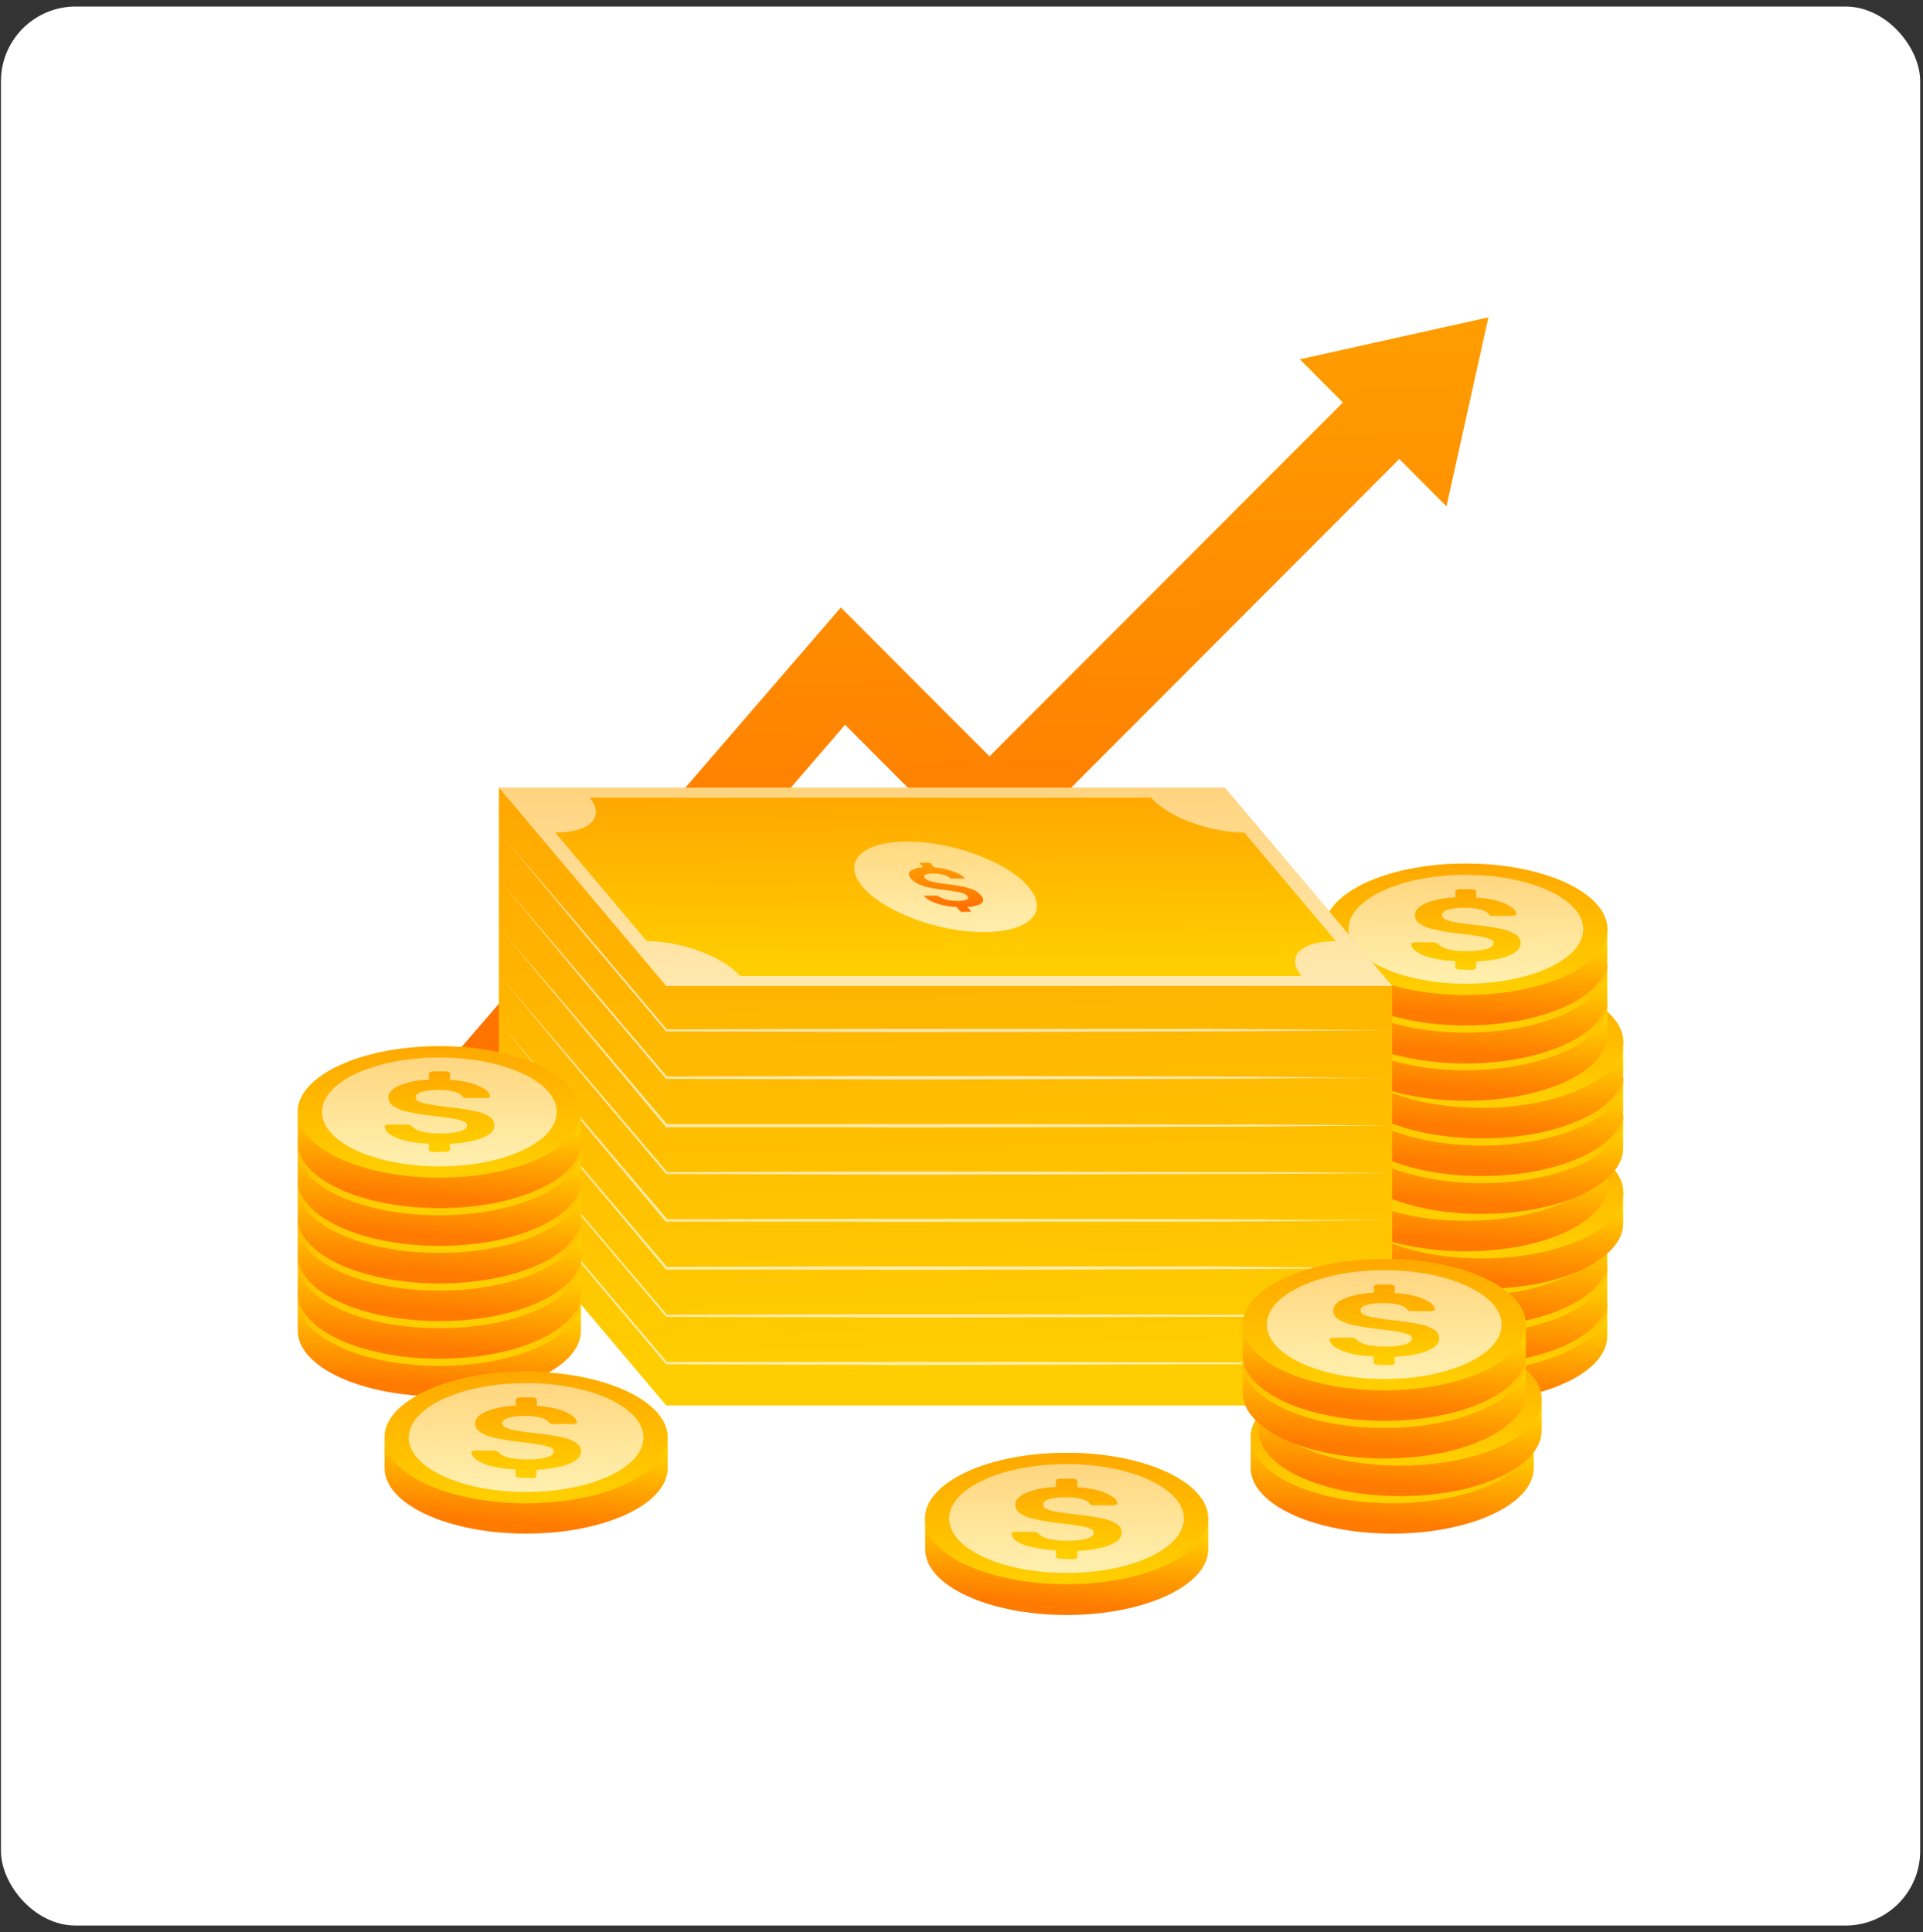 <svg width="206" height="207" viewBox="0 0 206 207" fill="none" xmlns="http://www.w3.org/2000/svg">
<rect x="0" y="0" width="206" height="207" fill="#333333" stroke="none"/>
<rect x="0.102" y="0.701" width="205.597" height="205.597" rx="8" fill="white"/>
<g clip-path="url(#clip0_7005_199)">
<path fill-rule="evenodd" clip-rule="evenodd" d="M139.241 38.495L159.447 34L154.951 54.242L149.897 49.176L105.999 93.152L90.528 77.653L52.825 121.341L46.355 115.749L90.075 65.083L105.999 81.035L143.855 43.12L139.241 38.495Z" fill="url(#paint0_linear_7005_199)"/>
<path d="M172.174 139.888C172.174 136 165.388 132.849 157.011 132.849C148.635 132.849 141.848 136 141.848 139.888V143.159C141.848 147.046 148.635 150.197 157.011 150.197C165.388 150.197 172.174 147.046 172.174 143.159V139.888Z" fill="url(#paint1_linear_7005_199)"/>
<path d="M157.028 146.926C165.403 146.926 172.191 143.775 172.191 139.888C172.191 136 165.403 132.849 157.028 132.849C148.654 132.849 141.865 136 141.865 139.888C141.865 143.775 148.654 146.926 157.028 146.926Z" fill="url(#paint2_linear_7005_199)"/>
<path d="M169.61 139.888C169.61 143.107 163.977 145.728 157.037 145.728C150.096 145.728 144.463 143.107 144.463 139.888C144.463 136.668 150.096 134.056 157.037 134.056C163.977 134.056 169.61 136.668 169.61 139.888Z" fill="#F4D776"/>
<path d="M156.387 144.195C156.267 144.197 156.147 144.173 156.037 144.126C155.943 144.083 155.891 144.023 155.891 143.964V143.296C155.027 143.269 154.168 143.154 153.327 142.953C152.764 142.832 152.228 142.608 151.746 142.294C151.597 142.209 151.469 142.093 151.369 141.954C151.269 141.815 151.199 141.657 151.165 141.489C151.165 141.429 151.207 141.378 151.301 141.343C151.401 141.3 151.509 141.279 151.618 141.283H153.455C153.585 141.279 153.716 141.296 153.84 141.335C153.926 141.359 154.005 141.403 154.071 141.463C154.202 141.62 154.369 141.744 154.558 141.823C154.861 141.967 155.183 142.065 155.515 142.114C156.026 142.201 156.544 142.241 157.062 142.234C157.802 142.263 158.542 142.185 159.259 142.003C159.746 141.848 159.986 141.643 159.986 141.378C159.986 141.112 159.857 141.052 159.601 140.932C159.211 140.789 158.807 140.689 158.396 140.633C157.849 140.538 157.131 140.444 156.233 140.341C155.372 140.248 154.516 140.108 153.669 139.922C153.108 139.816 152.572 139.607 152.088 139.305C151.928 139.204 151.796 139.064 151.705 138.897C151.614 138.731 151.566 138.545 151.566 138.355C151.566 137.867 151.951 137.447 152.72 137.105C153.738 136.708 154.817 136.494 155.908 136.471V135.812C155.908 135.752 155.96 135.7 156.054 135.649C156.165 135.605 156.284 135.584 156.404 135.589H157.644C157.763 135.584 157.883 135.605 157.994 135.649C158.097 135.7 158.139 135.752 158.139 135.812V136.497C158.934 136.535 159.723 136.661 160.49 136.873C161.004 137.013 161.492 137.236 161.934 137.533C162.065 137.609 162.177 137.712 162.266 137.834C162.354 137.956 162.416 138.096 162.447 138.244C162.447 138.295 162.447 138.338 162.336 138.381C162.236 138.431 162.124 138.454 162.011 138.449H160.097C159.979 138.448 159.861 138.434 159.746 138.406C159.645 138.388 159.552 138.337 159.481 138.261C159.413 138.064 159.148 137.892 158.695 137.755C158.118 137.603 157.522 137.534 156.926 137.55C156.327 137.532 155.729 137.596 155.148 137.738C154.695 137.867 154.472 138.064 154.472 138.329C154.479 138.428 154.515 138.522 154.574 138.601C154.633 138.68 154.713 138.74 154.806 138.774C155.147 138.931 155.51 139.035 155.883 139.083C156.387 139.177 157.054 139.271 157.891 139.374C158.85 139.461 159.803 139.601 160.746 139.793C161.324 139.892 161.878 140.098 162.379 140.401C162.538 140.5 162.669 140.637 162.76 140.801C162.851 140.964 162.899 141.148 162.9 141.335C162.891 141.533 162.832 141.725 162.729 141.894C162.626 142.063 162.482 142.204 162.311 142.302C161.808 142.633 161.244 142.861 160.652 142.97C159.826 143.157 158.985 143.269 158.139 143.304V143.964C158.139 144.023 158.097 144.083 157.994 144.126C157.883 144.173 157.764 144.197 157.644 144.195H156.387Z" fill="#EBB83E"/>
<path d="M172.174 135.855C172.174 131.967 165.388 128.816 157.011 128.816C148.635 128.816 141.848 131.967 141.848 135.855V139.126C141.848 143.013 148.635 146.164 157.011 146.164C165.388 146.164 172.174 143.013 172.174 139.126V135.855Z" fill="url(#paint3_linear_7005_199)"/>
<path d="M157.028 142.893C165.403 142.893 172.191 139.742 172.191 135.855C172.191 131.967 165.403 128.816 157.028 128.816C148.654 128.816 141.865 131.967 141.865 135.855C141.865 139.742 148.654 142.893 157.028 142.893Z" fill="url(#paint4_linear_7005_199)"/>
<path d="M157.028 141.686C163.972 141.686 169.602 139.075 169.602 135.854C169.602 132.634 163.972 130.023 157.028 130.023C150.084 130.023 144.455 132.634 144.455 135.854C144.455 139.075 150.084 141.686 157.028 141.686Z" fill="#F4D776"/>
<path d="M156.387 140.162C156.267 140.164 156.147 140.141 156.037 140.093C155.943 140.093 155.891 139.991 155.891 139.931V139.263C155.027 139.236 154.168 139.122 153.327 138.92C152.764 138.799 152.228 138.575 151.746 138.261C151.597 138.176 151.469 138.06 151.369 137.921C151.269 137.782 151.199 137.624 151.165 137.456C151.165 137.396 151.207 137.345 151.301 137.31C151.401 137.267 151.509 137.246 151.618 137.25H153.455C153.585 137.246 153.716 137.263 153.84 137.302C153.923 137.333 154 137.377 154.071 137.43C154.202 137.587 154.369 137.711 154.558 137.79C154.861 137.934 155.183 138.032 155.515 138.081C156.026 138.168 156.544 138.208 157.062 138.201C157.802 138.23 158.542 138.152 159.259 137.97C159.746 137.816 159.986 137.61 159.986 137.345C159.986 137.079 159.857 137.019 159.601 136.899C159.211 136.756 158.807 136.656 158.396 136.6C157.849 136.505 157.131 136.411 156.233 136.309C155.372 136.215 154.516 136.075 153.669 135.889C153.108 135.783 152.572 135.574 152.088 135.272C151.928 135.171 151.796 135.031 151.705 134.864C151.614 134.698 151.566 134.512 151.566 134.322C151.566 133.834 151.951 133.414 152.72 133.072C153.738 132.675 154.817 132.461 155.908 132.438V131.779C155.908 131.719 155.96 131.667 156.054 131.616C156.165 131.572 156.284 131.551 156.404 131.556H157.644C157.763 131.551 157.883 131.572 157.994 131.616C158.097 131.667 158.139 131.719 158.139 131.779V132.464C158.934 132.502 159.723 132.628 160.49 132.841C161.004 132.98 161.492 133.203 161.934 133.5C162.065 133.576 162.177 133.679 162.266 133.801C162.354 133.924 162.416 134.063 162.447 134.211C162.447 134.262 162.447 134.305 162.336 134.348C162.236 134.398 162.124 134.421 162.011 134.416H160.097C159.98 134.429 159.863 134.429 159.746 134.416C159.645 134.398 159.552 134.346 159.481 134.271C159.413 134.074 159.148 133.911 158.695 133.765C158.118 133.613 157.522 133.544 156.926 133.56C156.327 133.542 155.729 133.605 155.148 133.748C154.695 133.877 154.472 134.074 154.472 134.339C154.479 134.437 154.515 134.532 154.574 134.611C154.633 134.69 154.713 134.75 154.806 134.784C155.147 134.941 155.51 135.045 155.883 135.093C156.387 135.187 157.054 135.281 157.891 135.384C158.85 135.471 159.803 135.611 160.746 135.803C161.324 135.902 161.878 136.108 162.379 136.411C162.538 136.51 162.669 136.647 162.76 136.811C162.851 136.974 162.899 137.158 162.9 137.345C162.891 137.542 162.832 137.735 162.729 137.904C162.626 138.073 162.482 138.213 162.311 138.312C161.808 138.643 161.244 138.87 160.652 138.98C159.826 139.167 158.985 139.279 158.139 139.314V139.973C158.139 140.033 158.097 140.093 157.994 140.136C157.883 140.183 157.764 140.207 157.644 140.205L156.387 140.162Z" fill="#EBB83E"/>
<path d="M172.174 131.822C172.174 127.934 165.388 124.783 157.011 124.783C148.635 124.783 141.848 127.934 141.848 131.822V135.093C141.848 138.98 148.635 142.131 157.011 142.131C165.388 142.131 172.174 138.98 172.174 135.093V131.822Z" fill="url(#paint5_linear_7005_199)"/>
<path d="M157.028 138.86C165.403 138.86 172.191 135.709 172.191 131.822C172.191 127.934 165.403 124.783 157.028 124.783C148.654 124.783 141.865 127.934 141.865 131.822C141.865 135.709 148.654 138.86 157.028 138.86Z" fill="url(#paint6_linear_7005_199)"/>
<path d="M157.028 137.653C163.972 137.653 169.602 135.042 169.602 131.822C169.602 128.601 163.972 125.99 157.028 125.99C150.084 125.99 144.455 128.601 144.455 131.822C144.455 135.042 150.084 137.653 157.028 137.653Z" fill="#F4D776"/>
<path d="M156.387 136.129C156.267 136.131 156.147 136.107 156.037 136.06C155.943 136.06 155.891 135.957 155.891 135.897V135.229C155.027 135.203 154.168 135.088 153.327 134.887C152.764 134.766 152.228 134.542 151.746 134.228C151.597 134.143 151.468 134.028 151.367 133.889C151.267 133.75 151.198 133.591 151.165 133.423C151.165 133.363 151.207 133.311 151.301 133.277C151.402 133.237 151.509 133.217 151.618 133.217H153.455C153.585 133.213 153.716 133.23 153.84 133.269C153.925 133.299 154.003 133.346 154.071 133.406C154.205 133.557 154.372 133.677 154.558 133.757C154.859 133.905 155.183 134.003 155.515 134.048C156.026 134.135 156.544 134.175 157.062 134.168C157.802 134.197 158.542 134.119 159.259 133.936C159.746 133.782 159.986 133.577 159.986 133.311C159.986 133.046 159.857 132.986 159.601 132.875C159.212 132.728 158.808 132.625 158.396 132.566C157.849 132.472 157.131 132.378 156.233 132.275C155.372 132.182 154.516 132.041 153.669 131.856C153.108 131.75 152.572 131.541 152.088 131.239C151.928 131.139 151.797 131 151.706 130.836C151.615 130.671 151.567 130.486 151.566 130.297C151.566 129.801 151.951 129.381 152.72 129.038C153.737 128.641 154.817 128.43 155.908 128.413V127.746C155.908 127.686 155.96 127.634 156.054 127.583C156.165 127.538 156.284 127.518 156.404 127.523H157.644C157.763 127.518 157.883 127.538 157.994 127.583C158.097 127.634 158.139 127.686 158.139 127.746V128.431C158.934 128.468 159.723 128.595 160.49 128.807C161.004 128.947 161.492 129.169 161.934 129.467C162.065 129.543 162.177 129.646 162.266 129.768C162.354 129.89 162.416 130.03 162.447 130.177C162.447 130.229 162.447 130.272 162.336 130.314C162.236 130.365 162.124 130.388 162.011 130.383H160.097C159.98 130.396 159.863 130.396 159.746 130.383C159.645 130.364 159.552 130.313 159.481 130.237C159.413 130.04 159.148 129.878 158.695 129.732C158.118 129.58 157.522 129.51 156.926 129.527C156.327 129.509 155.729 129.572 155.148 129.715C154.695 129.843 154.472 130.04 154.472 130.306C154.479 130.404 154.515 130.499 154.574 130.578C154.633 130.657 154.713 130.717 154.806 130.751C155.147 130.908 155.51 131.012 155.883 131.059C156.387 131.154 157.054 131.248 157.891 131.35C158.85 131.437 159.803 131.577 160.746 131.77C161.324 131.868 161.878 132.075 162.379 132.378C162.538 132.477 162.669 132.614 162.76 132.777C162.851 132.941 162.899 133.124 162.9 133.311C162.891 133.509 162.832 133.702 162.729 133.871C162.626 134.04 162.482 134.18 162.311 134.279C161.808 134.61 161.244 134.837 160.652 134.947C159.826 135.134 158.985 135.246 158.139 135.281V135.94C158.139 136 158.097 136.06 157.994 136.103C157.883 136.15 157.764 136.173 157.644 136.171L156.387 136.129Z" fill="#EBB83E"/>
<path d="M173.884 127.788C173.884 123.901 167.097 120.75 158.721 120.75C150.344 120.75 143.557 123.901 143.557 127.788V131.059C143.557 134.947 150.344 138.098 158.721 138.098C167.097 138.098 173.884 134.947 173.884 131.059V127.788Z" fill="url(#paint7_linear_7005_199)"/>
<path d="M158.738 134.827C167.112 134.827 173.901 131.676 173.901 127.788C173.901 123.901 167.112 120.75 158.738 120.75C150.363 120.75 143.574 123.901 143.574 127.788C143.574 131.676 150.363 134.827 158.738 134.827Z" fill="url(#paint8_linear_7005_199)"/>
<path d="M158.738 133.62C165.682 133.62 171.311 131.009 171.311 127.788C171.311 124.568 165.682 121.957 158.738 121.957C151.794 121.957 146.164 124.568 146.164 127.788C146.164 131.009 151.794 133.62 158.738 133.62Z" fill="#F4D776"/>
<path d="M158.097 132.096C157.976 132.098 157.857 132.074 157.746 132.027C157.652 131.984 157.609 131.924 157.609 131.864V131.196C156.745 131.17 155.886 131.055 155.045 130.854C154.482 130.733 153.946 130.509 153.464 130.195C153.315 130.11 153.186 129.995 153.085 129.856C152.985 129.717 152.916 129.558 152.883 129.39C152.883 129.33 152.925 129.278 153.019 129.244C153.12 129.204 153.227 129.184 153.336 129.184H155.173C155.306 129.18 155.439 129.198 155.567 129.236C155.648 129.268 155.723 129.314 155.789 129.373C155.923 129.524 156.09 129.644 156.276 129.724C156.578 129.871 156.901 129.969 157.233 130.015C157.744 130.102 158.262 130.142 158.78 130.135C159.523 130.163 160.265 130.085 160.986 129.903C161.464 129.749 161.704 129.544 161.704 129.278C161.704 129.013 161.575 128.953 161.319 128.842C160.93 128.693 160.526 128.589 160.114 128.533C159.567 128.439 158.849 128.345 157.951 128.242C157.09 128.149 156.234 128.009 155.387 127.823C154.826 127.717 154.29 127.508 153.806 127.206C153.646 127.106 153.515 126.967 153.424 126.803C153.333 126.638 153.285 126.453 153.284 126.264C153.284 125.768 153.669 125.348 154.438 125.006C155.458 124.609 156.541 124.397 157.635 124.38V123.713C157.635 123.653 157.635 123.601 157.772 123.55C157.883 123.506 158.003 123.485 158.122 123.49H159.353C159.473 123.485 159.592 123.506 159.704 123.55C159.798 123.601 159.84 123.653 159.84 123.713V124.398C160.635 124.435 161.424 124.562 162.191 124.774C162.705 124.914 163.193 125.136 163.635 125.434C163.969 125.682 164.14 125.913 164.148 126.144C164.146 126.176 164.134 126.206 164.114 126.23C164.094 126.255 164.067 126.273 164.037 126.281C163.939 126.331 163.83 126.355 163.721 126.35H161.798C161.68 126.349 161.562 126.335 161.447 126.307C161.346 126.287 161.254 126.236 161.182 126.162C161.114 125.965 160.857 125.802 160.396 125.656C159.819 125.504 159.223 125.435 158.627 125.451C158.028 125.433 157.43 125.496 156.849 125.639C156.396 125.768 156.173 125.965 156.173 126.23C156.18 126.329 156.216 126.423 156.275 126.502C156.334 126.581 156.414 126.641 156.507 126.675C156.848 126.831 157.211 126.935 157.584 126.984C158.088 127.078 158.755 127.172 159.592 127.275C160.551 127.361 161.504 127.502 162.447 127.694C163.025 127.793 163.579 127.999 164.08 128.302C164.239 128.401 164.37 128.538 164.461 128.701C164.552 128.865 164.6 129.049 164.601 129.236C164.592 129.433 164.534 129.624 164.433 129.793C164.331 129.962 164.189 130.103 164.02 130.203C163.5 130.538 162.919 130.765 162.311 130.871C161.485 131.058 160.644 131.17 159.798 131.205V131.864C159.798 131.924 159.755 131.984 159.661 132.027C159.55 132.074 159.431 132.098 159.31 132.096H158.097Z" fill="#EBB83E"/>
<path d="M172.174 123.755C172.174 119.868 165.388 116.717 157.011 116.717C148.635 116.717 141.848 119.868 141.848 123.755V127.026C141.848 130.914 148.635 134.065 157.011 134.065C165.388 134.065 172.174 130.88 172.174 127.026V123.755Z" fill="url(#paint9_linear_7005_199)"/>
<path d="M157.028 130.794C165.403 130.794 172.191 127.643 172.191 123.755C172.191 119.868 165.403 116.717 157.028 116.717C148.654 116.717 141.865 119.868 141.865 123.755C141.865 127.643 148.654 130.794 157.028 130.794Z" fill="url(#paint10_linear_7005_199)"/>
<path d="M157.028 129.587C163.972 129.587 169.602 126.976 169.602 123.755C169.602 120.535 163.972 117.924 157.028 117.924C150.084 117.924 144.455 120.535 144.455 123.755C144.455 126.976 150.084 129.587 157.028 129.587Z" fill="#F4D776"/>
<path d="M156.387 128.062C156.267 128.065 156.147 128.041 156.037 127.994C155.943 127.994 155.891 127.9 155.891 127.831V127.163C155.027 127.137 154.168 127.022 153.327 126.821C152.764 126.7 152.228 126.476 151.746 126.162C151.597 126.077 151.468 125.962 151.367 125.823C151.267 125.684 151.198 125.525 151.165 125.357C151.165 125.297 151.207 125.254 151.301 125.211C151.402 125.171 151.509 125.151 151.618 125.151H153.455C153.586 125.144 153.717 125.165 153.84 125.211C153.926 125.236 154.005 125.28 154.071 125.34C154.205 125.491 154.372 125.611 154.558 125.691C154.86 125.838 155.183 125.939 155.515 125.99C156.027 126.069 156.545 126.107 157.062 126.102C157.802 126.131 158.542 126.053 159.259 125.87C159.746 125.716 159.986 125.511 159.986 125.254C159.986 124.997 159.857 124.92 159.601 124.809C159.212 124.662 158.808 124.559 158.396 124.5C157.849 124.406 157.131 124.312 156.233 124.209C155.372 124.116 154.516 123.975 153.669 123.79C153.108 123.684 152.572 123.475 152.088 123.173C151.928 123.073 151.797 122.934 151.706 122.77C151.615 122.605 151.567 122.42 151.566 122.231C151.566 121.735 151.951 121.315 152.72 120.972C153.739 120.58 154.818 120.369 155.908 120.347V119.688C155.908 119.62 155.96 119.568 156.054 119.525C156.163 119.475 156.284 119.451 156.404 119.457H157.644C157.764 119.45 157.885 119.474 157.994 119.525C158.097 119.525 158.139 119.62 158.139 119.688V120.364C158.934 120.402 159.723 120.529 160.49 120.741C161.004 120.881 161.492 121.103 161.934 121.401C162.065 121.477 162.177 121.58 162.266 121.702C162.354 121.824 162.416 121.964 162.447 122.111C162.445 122.143 162.433 122.173 162.413 122.197C162.393 122.222 162.366 122.24 162.336 122.248C162.236 122.299 162.124 122.322 162.011 122.317H160.097C159.98 122.33 159.863 122.33 159.746 122.317C159.645 122.298 159.552 122.247 159.481 122.171C159.413 121.974 159.148 121.812 158.695 121.666C158.118 121.514 157.522 121.444 156.926 121.461C156.327 121.443 155.729 121.506 155.148 121.649C154.695 121.777 154.472 121.974 154.472 122.24C154.479 122.338 154.515 122.433 154.574 122.512C154.633 122.59 154.713 122.651 154.806 122.685C155.147 122.842 155.51 122.946 155.883 122.993C156.387 123.087 157.054 123.182 157.891 123.284C158.85 123.375 159.803 123.515 160.746 123.704C161.324 123.802 161.878 124.008 162.379 124.312C162.538 124.411 162.669 124.548 162.76 124.711C162.851 124.874 162.899 125.058 162.9 125.245C162.891 125.443 162.832 125.636 162.729 125.805C162.626 125.974 162.482 126.114 162.311 126.213C161.808 126.544 161.244 126.771 160.652 126.881C159.826 127.068 158.985 127.18 158.139 127.215V127.874C158.139 127.943 158.097 127.994 157.994 128.037C157.883 128.084 157.764 128.107 157.644 128.105L156.387 128.062Z" fill="#EBB83E"/>
<path d="M173.884 119.748C173.884 115.86 167.097 112.709 158.721 112.709C150.344 112.709 143.557 115.86 143.557 119.748V123.019C143.557 126.906 150.344 130.057 158.721 130.057C167.097 130.057 173.884 126.881 173.884 122.993V119.748Z" fill="url(#paint11_linear_7005_199)"/>
<path d="M158.738 126.761C167.112 126.761 173.901 123.61 173.901 119.722C173.901 115.835 167.112 112.684 158.738 112.684C150.363 112.684 143.574 115.835 143.574 119.722C143.574 123.61 150.363 126.761 158.738 126.761Z" fill="url(#paint12_linear_7005_199)"/>
<path d="M158.738 125.553C165.682 125.553 171.311 122.943 171.311 119.722C171.311 116.502 165.682 113.891 158.738 113.891C151.794 113.891 146.164 116.502 146.164 119.722C146.164 122.943 151.794 125.553 158.738 125.553Z" fill="#F4D776"/>
<path d="M158.097 124.029C157.976 124.031 157.857 124.008 157.746 123.961C157.652 123.961 157.609 123.867 157.609 123.798V123.173C156.745 123.151 155.885 123.036 155.045 122.83C154.482 122.709 153.946 122.486 153.464 122.171C153.315 122.087 153.186 121.971 153.085 121.832C152.985 121.693 152.916 121.534 152.883 121.366C152.883 121.306 152.925 121.263 153.019 121.221C153.12 121.181 153.227 121.16 153.336 121.161H155.173C155.307 121.155 155.441 121.175 155.567 121.221C155.649 121.247 155.725 121.291 155.789 121.349C155.923 121.501 156.09 121.621 156.276 121.7C156.579 121.847 156.901 121.948 157.233 122C157.745 122.079 158.263 122.116 158.78 122.111C159.523 122.139 160.265 122.061 160.986 121.88C161.464 121.726 161.704 121.52 161.704 121.263C161.704 121.075 161.575 120.93 161.319 120.818C160.93 120.669 160.526 120.566 160.114 120.51C159.567 120.416 158.849 120.322 157.951 120.219C157.09 120.125 156.234 119.985 155.387 119.799C154.826 119.694 154.29 119.485 153.806 119.183C153.646 119.083 153.515 118.944 153.424 118.779C153.333 118.614 153.285 118.429 153.284 118.241C153.284 117.744 153.669 117.333 154.438 116.982C155.46 116.576 156.545 116.353 157.644 116.323V115.663C157.644 115.595 157.644 115.544 157.78 115.501C157.89 115.45 158.01 115.427 158.131 115.432H159.353C159.474 115.427 159.594 115.45 159.704 115.501C159.798 115.544 159.84 115.595 159.84 115.663V116.323C160.636 116.359 161.425 116.488 162.191 116.708C162.706 116.841 163.194 117.061 163.635 117.359C163.969 117.607 164.14 117.838 164.148 118.07C164.146 118.101 164.134 118.131 164.114 118.156C164.094 118.18 164.067 118.198 164.037 118.207C163.939 118.256 163.83 118.28 163.721 118.275H161.798C161.681 118.288 161.564 118.288 161.447 118.275C161.346 118.255 161.254 118.204 161.182 118.129C161.114 117.933 160.857 117.77 160.396 117.624C159.819 117.472 159.223 117.403 158.627 117.419C158.028 117.401 157.43 117.464 156.849 117.607C156.396 117.736 156.173 117.933 156.173 118.198C156.18 118.296 156.216 118.391 156.275 118.47C156.334 118.549 156.414 118.609 156.507 118.643C156.849 118.799 157.212 118.905 157.584 118.96C158.088 119.046 158.755 119.14 159.592 119.243C160.551 119.334 161.503 119.474 162.447 119.662C163.025 119.76 163.579 119.967 164.08 120.27C164.239 120.369 164.37 120.506 164.461 120.669C164.552 120.833 164.6 121.016 164.601 121.204C164.592 121.4 164.534 121.592 164.433 121.761C164.331 121.93 164.189 122.071 164.02 122.171C163.499 122.505 162.919 122.735 162.311 122.848C161.484 123.027 160.643 123.136 159.798 123.173V123.832C159.798 123.901 159.755 123.952 159.661 123.995C159.55 124.042 159.431 124.066 159.31 124.063L158.097 124.029Z" fill="#EBB83E"/>
<path d="M173.884 115.689C173.884 111.802 167.097 108.65 158.721 108.65C150.344 108.65 143.557 111.802 143.557 115.689V118.96C143.557 122.848 150.344 125.999 158.721 125.999C167.097 125.999 173.884 122.848 173.884 118.96V115.689Z" fill="url(#paint13_linear_7005_199)"/>
<path d="M158.738 122.728C167.112 122.728 173.901 119.577 173.901 115.689C173.901 111.802 167.112 108.651 158.738 108.651C150.363 108.651 143.574 111.802 143.574 115.689C143.574 119.577 150.363 122.728 158.738 122.728Z" fill="url(#paint14_linear_7005_199)"/>
<path d="M158.738 121.52C165.682 121.52 171.311 118.91 171.311 115.689C171.311 112.469 165.682 109.858 158.738 109.858C151.794 109.858 146.164 112.469 146.164 115.689C146.164 118.91 151.794 121.52 158.738 121.52Z" fill="#F4D776"/>
<path d="M158.097 119.996C157.976 119.998 157.857 119.975 157.746 119.928C157.652 119.885 157.609 119.834 157.609 119.765V119.097C156.745 119.075 155.885 118.96 155.045 118.755C154.482 118.633 153.946 118.41 153.464 118.095C153.315 118.011 153.186 117.896 153.085 117.757C152.985 117.618 152.916 117.459 152.883 117.291C152.883 117.231 152.925 117.188 153.019 117.145C153.12 117.105 153.227 117.085 153.336 117.085H155.173C155.307 117.079 155.441 117.099 155.567 117.145C155.649 117.171 155.725 117.215 155.789 117.273C155.925 117.425 156.091 117.548 156.276 117.633C156.581 117.772 156.903 117.87 157.233 117.924C157.745 118.008 158.262 118.045 158.78 118.035C159.523 118.063 160.265 117.986 160.986 117.804C161.464 117.65 161.704 117.445 161.704 117.188C161.704 116.999 161.575 116.854 161.319 116.742C160.93 116.594 160.526 116.49 160.114 116.434C159.567 116.34 158.849 116.246 157.951 116.143C157.09 116.049 156.234 115.909 155.387 115.723C154.826 115.618 154.29 115.409 153.806 115.107C153.646 115.007 153.515 114.868 153.424 114.703C153.333 114.539 153.285 114.353 153.284 114.165C153.284 113.668 153.669 113.257 154.438 112.906C155.459 112.513 156.541 112.302 157.635 112.281V111.622C157.635 111.553 157.635 111.502 157.772 111.459C157.881 111.409 158.002 111.385 158.122 111.391H159.353C159.474 111.385 159.594 111.409 159.704 111.459C159.798 111.459 159.84 111.553 159.84 111.622V112.298C160.636 112.334 161.425 112.464 162.191 112.684C162.706 112.817 163.194 113.037 163.635 113.334C163.969 113.583 164.14 113.814 164.148 114.045C164.146 114.077 164.134 114.107 164.114 114.131C164.094 114.156 164.067 114.174 164.037 114.182C163.939 114.232 163.83 114.255 163.721 114.251H161.798C161.68 114.25 161.562 114.235 161.447 114.208C161.346 114.188 161.254 114.137 161.182 114.062C161.114 113.865 160.857 113.703 160.396 113.557C159.819 113.405 159.223 113.335 158.627 113.352C158.028 113.334 157.43 113.397 156.849 113.54C156.396 113.668 156.173 113.865 156.173 114.131C156.18 114.229 156.216 114.324 156.275 114.403C156.334 114.482 156.414 114.542 156.507 114.576C156.849 114.731 157.212 114.838 157.584 114.893C158.088 114.979 158.755 115.073 159.592 115.175C160.551 115.266 161.503 115.407 162.447 115.595C163.025 115.693 163.579 115.9 164.08 116.203C164.239 116.302 164.37 116.439 164.461 116.602C164.552 116.766 164.6 116.949 164.601 117.136C164.592 117.333 164.534 117.525 164.433 117.694C164.331 117.862 164.189 118.004 164.02 118.104C163.499 118.438 162.919 118.668 162.311 118.78C161.484 118.96 160.643 119.069 159.798 119.106V119.748C159.798 119.817 159.755 119.868 159.661 119.911C159.55 119.958 159.431 119.981 159.31 119.979L158.097 119.996Z" fill="#EBB83E"/>
<path d="M173.884 111.656C173.884 107.769 167.097 104.617 158.721 104.617C150.344 104.617 143.557 107.769 143.557 111.656V114.927C143.557 118.815 150.344 121.966 158.721 121.966C167.097 121.966 173.884 118.815 173.884 114.927V111.656Z" fill="url(#paint15_linear_7005_199)"/>
<path d="M158.738 118.695C167.112 118.695 173.901 115.543 173.901 111.656C173.901 107.769 167.112 104.617 158.738 104.617C150.363 104.617 143.574 107.769 143.574 111.656C143.574 115.543 150.363 118.695 158.738 118.695Z" fill="url(#paint16_linear_7005_199)"/>
<path d="M158.738 117.487C165.682 117.487 171.311 114.877 171.311 111.656C171.311 108.435 165.682 105.825 158.738 105.825C151.794 105.825 146.164 108.435 146.164 111.656C146.164 114.877 151.794 117.487 158.738 117.487Z" fill="#F4D776"/>
<path d="M158.097 115.963C157.976 115.965 157.857 115.942 157.746 115.895C157.652 115.895 157.609 115.8 157.609 115.732V115.064C156.745 115.042 155.885 114.927 155.045 114.722C154.482 114.6 153.946 114.377 153.464 114.062C153.315 113.978 153.186 113.862 153.085 113.723C152.985 113.584 152.916 113.425 152.883 113.257C152.883 113.197 152.925 113.155 153.019 113.112C153.12 113.072 153.227 113.051 153.336 113.052H155.173C155.307 113.05 155.44 113.07 155.567 113.112C155.649 113.138 155.725 113.182 155.789 113.24C155.925 113.392 156.091 113.514 156.276 113.6C156.581 113.739 156.903 113.837 157.233 113.891C157.745 113.974 158.262 114.012 158.78 114.002C159.523 114.03 160.265 113.952 160.986 113.771C161.464 113.617 161.704 113.411 161.704 113.155C161.704 112.966 161.575 112.821 161.319 112.709C160.93 112.56 160.526 112.457 160.114 112.401C159.567 112.307 158.849 112.213 157.951 112.11C157.09 112.016 156.234 111.876 155.387 111.69C154.826 111.585 154.29 111.376 153.806 111.074C153.646 110.974 153.515 110.835 153.424 110.67C153.333 110.505 153.285 110.32 153.284 110.132C153.284 109.635 153.669 109.224 154.438 108.873C155.459 108.48 156.541 108.269 157.635 108.248V107.589C157.635 107.52 157.635 107.469 157.772 107.426C157.881 107.375 158.002 107.352 158.122 107.358H159.353C159.474 107.352 159.594 107.375 159.704 107.426C159.798 107.426 159.84 107.52 159.84 107.589V108.265C160.636 108.301 161.425 108.43 162.191 108.65C162.706 108.784 163.194 109.004 163.635 109.301C163.969 109.55 164.14 109.781 164.148 110.012C164.146 110.043 164.134 110.073 164.114 110.098C164.094 110.122 164.067 110.14 164.037 110.149C163.939 110.198 163.83 110.222 163.721 110.217H161.798C161.681 110.231 161.564 110.231 161.447 110.217C161.348 110.196 161.257 110.149 161.182 110.08C161.114 109.875 160.857 109.712 160.396 109.567C159.819 109.414 159.223 109.345 158.627 109.361C158.028 109.343 157.43 109.407 156.849 109.55C156.396 109.678 156.173 109.875 156.173 110.14C156.179 110.239 156.214 110.334 156.273 110.413C156.333 110.492 156.414 110.552 156.507 110.586C156.849 110.741 157.212 110.848 157.584 110.902C158.088 110.988 158.755 111.082 159.592 111.185C160.551 111.276 161.503 111.416 162.447 111.605C163.025 111.703 163.579 111.909 164.08 112.213C164.239 112.311 164.37 112.449 164.461 112.612C164.552 112.775 164.6 112.959 164.601 113.146C164.592 113.343 164.534 113.534 164.433 113.703C164.331 113.872 164.189 114.013 164.02 114.114C163.499 114.448 162.919 114.677 162.311 114.79C161.484 114.97 160.643 115.079 159.798 115.115V115.775C159.798 115.843 159.755 115.895 159.661 115.937C159.55 115.985 159.431 116.008 159.31 116.006L158.097 115.963Z" fill="#EBB83E"/>
<path d="M172.174 107.623C172.174 103.736 165.388 100.584 157.011 100.584C148.635 100.584 141.848 103.736 141.848 107.623V110.894C141.848 114.782 148.635 117.933 157.011 117.933C165.388 117.933 172.174 114.782 172.174 110.894V107.623Z" fill="url(#paint17_linear_7005_199)"/>
<path d="M157.028 114.662C165.403 114.662 172.191 111.51 172.191 107.623C172.191 103.736 165.403 100.584 157.028 100.584C148.654 100.584 141.865 103.736 141.865 107.623C141.865 111.51 148.654 114.662 157.028 114.662Z" fill="url(#paint18_linear_7005_199)"/>
<path d="M157.028 113.454C163.972 113.454 169.602 110.844 169.602 107.623C169.602 104.403 163.972 101.792 157.028 101.792C150.084 101.792 144.455 104.403 144.455 107.623C144.455 110.844 150.084 113.454 157.028 113.454Z" fill="#F4D776"/>
<path d="M156.387 111.93C156.267 111.932 156.147 111.909 156.037 111.862C155.943 111.862 155.891 111.767 155.891 111.699V111.031C155.027 111.009 154.167 110.894 153.327 110.688C152.764 110.567 152.228 110.344 151.746 110.029C151.597 109.945 151.468 109.829 151.367 109.69C151.267 109.551 151.198 109.392 151.165 109.224C151.165 109.164 151.207 109.121 151.301 109.079C151.402 109.039 151.509 109.018 151.618 109.019H153.455C153.586 109.016 153.716 109.037 153.84 109.079C153.926 109.103 154.005 109.147 154.071 109.207C154.207 109.359 154.373 109.481 154.558 109.567C154.862 109.707 155.184 109.805 155.515 109.858C156.027 109.941 156.544 109.979 157.062 109.969C157.802 109.998 158.542 109.921 159.259 109.738C159.746 109.584 159.986 109.378 159.986 109.122C159.986 108.865 159.857 108.788 159.601 108.676C159.212 108.53 158.808 108.426 158.396 108.368C157.849 108.274 157.131 108.18 156.233 108.077C155.371 107.987 154.515 107.847 153.669 107.657C153.108 107.552 152.572 107.343 152.088 107.041C151.928 106.941 151.797 106.802 151.706 106.637C151.615 106.472 151.567 106.287 151.566 106.099C151.566 105.602 151.951 105.191 152.72 104.84C153.739 104.448 154.818 104.236 155.908 104.215V103.556C155.908 103.487 155.96 103.436 156.054 103.393C156.163 103.342 156.284 103.319 156.404 103.325H157.644C157.764 103.318 157.885 103.342 157.994 103.393C158.097 103.436 158.139 103.487 158.139 103.556V104.232C158.935 104.268 159.724 104.398 160.49 104.617C161.005 104.751 161.493 104.971 161.934 105.268C162.064 105.345 162.176 105.448 162.264 105.57C162.353 105.693 162.415 105.832 162.447 105.979C162.447 106.03 162.447 106.082 162.336 106.125C162.233 106.167 162.123 106.188 162.011 106.184H160.097C159.98 106.198 159.863 106.198 159.746 106.184C159.647 106.166 159.554 106.118 159.481 106.047C159.413 105.842 159.148 105.679 158.695 105.534C158.118 105.381 157.522 105.312 156.926 105.328C156.327 105.31 155.729 105.374 155.148 105.517C154.695 105.645 154.472 105.842 154.472 106.107C154.478 106.206 154.513 106.301 154.572 106.38C154.632 106.459 154.713 106.519 154.806 106.553C155.148 106.709 155.511 106.816 155.883 106.87C156.387 106.955 157.054 107.049 157.891 107.152C158.85 107.243 159.803 107.383 160.746 107.572C161.323 107.674 161.876 107.88 162.379 108.18C162.538 108.278 162.669 108.416 162.76 108.579C162.851 108.742 162.899 108.926 162.9 109.113C162.891 109.311 162.832 109.503 162.729 109.672C162.626 109.841 162.482 109.982 162.311 110.081C161.807 110.411 161.244 110.641 160.652 110.757C159.825 110.937 158.985 111.046 158.139 111.082V111.742C158.139 111.81 158.097 111.862 157.994 111.904C157.883 111.952 157.764 111.975 157.644 111.973L156.387 111.93Z" fill="#EBB83E"/>
<path d="M172.174 103.59C172.174 99.711 165.388 96.56 157.011 96.56C148.635 96.56 141.848 99.711 141.848 103.59V106.904C141.848 110.791 148.635 113.942 157.011 113.942C165.388 113.942 172.174 110.748 172.174 106.904V103.59Z" fill="url(#paint19_linear_7005_199)"/>
<path d="M157.028 110.629C165.403 110.629 172.191 107.477 172.191 103.59C172.191 99.703 165.403 96.551 157.028 96.551C148.654 96.551 141.865 99.703 141.865 103.59C141.865 107.477 148.654 110.629 157.028 110.629Z" fill="url(#paint20_linear_7005_199)"/>
<path d="M157.028 109.421C163.972 109.421 169.602 106.81 169.602 103.59C169.602 100.369 163.972 97.758 157.028 97.758C150.084 97.758 144.455 100.369 144.455 103.59C144.455 106.81 150.084 109.421 157.028 109.421Z" fill="#F4D776"/>
<path d="M156.387 107.897C156.267 107.899 156.147 107.876 156.037 107.828C155.943 107.786 155.891 107.734 155.891 107.666V106.998C155.027 106.976 154.167 106.861 153.327 106.655C152.763 106.538 152.226 106.314 151.746 105.996C151.597 105.912 151.468 105.796 151.367 105.657C151.267 105.518 151.198 105.359 151.165 105.191C151.165 105.131 151.207 105.088 151.301 105.046C151.403 105.009 151.51 104.991 151.618 104.994H153.455C153.585 104.99 153.716 105.007 153.84 105.046C153.926 105.07 154.005 105.114 154.071 105.174C154.207 105.326 154.373 105.448 154.558 105.534C154.862 105.674 155.184 105.772 155.515 105.825C156.027 105.908 156.544 105.945 157.062 105.936C157.802 105.965 158.542 105.887 159.259 105.705C159.746 105.551 159.986 105.345 159.986 105.088C159.986 104.831 159.857 104.754 159.601 104.643C159.212 104.496 158.808 104.393 158.396 104.335C157.849 104.241 157.131 104.146 156.233 104.044C155.371 103.954 154.515 103.814 153.669 103.624C153.108 103.519 152.572 103.31 152.088 103.008C151.928 102.908 151.797 102.769 151.706 102.604C151.615 102.439 151.567 102.254 151.566 102.066C151.566 101.569 151.951 101.158 152.72 100.807C153.739 100.415 154.818 100.203 155.908 100.182V99.522C155.908 99.454 155.96 99.403 156.054 99.36C156.163 99.309 156.284 99.286 156.404 99.291H157.644C157.764 99.285 157.885 99.308 157.994 99.36C158.097 99.36 158.139 99.454 158.139 99.522V100.199C158.935 100.235 159.724 100.364 160.49 100.584C161.005 100.717 161.493 100.938 161.934 101.235C162.064 101.312 162.176 101.415 162.264 101.537C162.353 101.659 162.415 101.799 162.447 101.946C162.447 101.997 162.447 102.049 162.336 102.091C162.233 102.134 162.123 102.155 162.011 102.151H160.097C159.979 102.15 159.861 102.136 159.746 102.108C159.647 102.09 159.554 102.042 159.481 101.971C159.413 101.775 159.148 101.603 158.695 101.458C158.118 101.305 157.522 101.236 156.926 101.252C156.327 101.234 155.729 101.298 155.148 101.441C154.695 101.569 154.472 101.766 154.472 102.031C154.478 102.13 154.513 102.225 154.572 102.304C154.632 102.383 154.713 102.443 154.806 102.477C155.148 102.633 155.511 102.74 155.883 102.794C156.387 102.879 157.054 102.973 157.891 103.076C158.85 103.167 159.803 103.307 160.746 103.496C161.323 103.598 161.876 103.804 162.379 104.104C162.538 104.202 162.669 104.34 162.76 104.503C162.851 104.666 162.899 104.85 162.9 105.037C162.891 105.235 162.832 105.427 162.729 105.596C162.626 105.765 162.482 105.906 162.311 106.005C161.807 106.335 161.244 106.565 160.652 106.681C159.825 106.861 158.985 106.97 158.139 107.006V107.666C158.139 107.734 158.097 107.786 157.994 107.828C157.883 107.876 157.764 107.899 157.644 107.897H156.387Z" fill="#EBB83E"/>
<path d="M172.174 99.557C172.174 95.678 165.388 92.527 157.011 92.527C148.635 92.527 141.848 95.678 141.848 99.557V102.836C141.848 106.715 148.635 109.867 157.011 109.867C165.388 109.867 172.174 106.715 172.174 102.836V99.557Z" fill="url(#paint21_linear_7005_199)"/>
<path d="M157.028 106.596C165.403 106.596 172.191 103.444 172.191 99.557C172.191 95.67 165.403 92.518 157.028 92.518C148.654 92.518 141.865 95.67 141.865 99.557C141.865 103.444 148.654 106.596 157.028 106.596Z" fill="url(#paint22_linear_7005_199)"/>
<path d="M157.028 105.388C163.972 105.388 169.602 102.777 169.602 99.557C169.602 96.336 163.972 93.726 157.028 93.726C150.084 93.726 144.455 96.336 144.455 99.557C144.455 102.777 150.084 105.388 157.028 105.388Z" fill="url(#paint23_linear_7005_199)"/>
<path d="M156.387 103.864C156.267 103.866 156.147 103.843 156.037 103.795C155.943 103.795 155.891 103.701 155.891 103.633V102.965C155.027 102.943 154.167 102.828 153.327 102.622C152.763 102.505 152.226 102.281 151.746 101.963C151.597 101.879 151.468 101.763 151.367 101.624C151.267 101.485 151.198 101.326 151.165 101.158C151.165 101.098 151.207 101.055 151.301 101.012C151.403 100.975 151.51 100.958 151.618 100.961H153.455C153.585 100.956 153.716 100.974 153.84 101.012C153.926 101.037 154.005 101.081 154.071 101.141C154.207 101.293 154.373 101.415 154.558 101.5C154.862 101.641 155.184 101.739 155.515 101.792C156.027 101.875 156.544 101.912 157.062 101.903C157.802 101.932 158.542 101.854 159.259 101.672C159.746 101.518 159.986 101.312 159.986 101.055C159.986 100.798 159.857 100.721 159.601 100.61C159.212 100.463 158.808 100.36 158.396 100.302C157.849 100.207 157.131 100.113 156.233 100.011C155.371 99.921 154.515 99.781 153.669 99.591C153.108 99.486 152.572 99.276 152.088 98.974C151.928 98.874 151.797 98.736 151.706 98.571C151.615 98.406 151.567 98.221 151.566 98.032C151.566 97.536 151.951 97.125 152.72 96.774C153.739 96.382 154.818 96.17 155.908 96.149V95.489C155.908 95.421 155.96 95.37 156.054 95.327C156.164 95.279 156.284 95.256 156.404 95.258H157.644C157.764 95.256 157.883 95.279 157.994 95.327C158.097 95.327 158.139 95.421 158.139 95.489V96.166C158.935 96.202 159.724 96.331 160.49 96.551C161.004 96.688 161.491 96.908 161.934 97.202C162.064 97.279 162.176 97.382 162.264 97.504C162.353 97.626 162.415 97.765 162.447 97.913C162.447 97.964 162.447 98.015 162.336 98.058C162.233 98.101 162.123 98.121 162.011 98.118H160.097C159.98 98.131 159.863 98.131 159.746 98.118C159.647 98.099 159.554 98.052 159.481 97.981C159.413 97.784 159.148 97.613 158.695 97.467C158.118 97.315 157.522 97.246 156.926 97.262C156.327 97.244 155.729 97.308 155.148 97.45C154.695 97.579 154.472 97.776 154.472 98.041C154.478 98.14 154.513 98.235 154.572 98.314C154.632 98.393 154.713 98.453 154.806 98.486C155.148 98.643 155.511 98.75 155.883 98.803C156.387 98.889 157.054 98.983 157.891 99.086C158.85 99.177 159.803 99.317 160.746 99.505C161.323 99.608 161.876 99.814 162.379 100.113C162.538 100.212 162.669 100.349 162.76 100.513C162.851 100.676 162.899 100.86 162.9 101.047C162.891 101.244 162.832 101.437 162.729 101.606C162.626 101.775 162.482 101.915 162.311 102.014C161.807 102.345 161.244 102.575 160.652 102.691C159.825 102.87 158.985 102.979 158.139 103.016V103.675C158.139 103.744 158.097 103.795 157.994 103.838C157.883 103.885 157.764 103.909 157.644 103.907L156.387 103.864Z" fill="url(#paint24_linear_7005_199)"/>
<path d="M131.206 84.383H53.441V129.33L71.374 150.583H149.139V105.636L131.206 84.383Z" fill="url(#paint25_linear_7005_199)"/>
<path d="M149.139 105.636H71.374L53.441 84.383H131.206L149.139 105.636Z" fill="url(#paint26_linear_7005_199)"/>
<path d="M143.113 100.833L133.292 89.196C129.522 89.196 125.043 87.483 123.308 85.462H63.159C64.869 87.517 63.245 89.196 59.475 89.196L69.288 100.833C73.066 100.833 77.536 102.545 79.28 104.566H139.429C137.685 102.502 139.335 100.833 143.113 100.833Z" fill="url(#paint27_linear_7005_199)"/>
<path d="M110.171 95.01C112.436 97.69 110.29 99.865 105.384 99.865C100.478 99.865 94.674 97.69 92.409 95.01C90.144 92.33 92.289 90.163 97.196 90.163C102.102 90.163 107.914 92.347 110.171 95.01Z" fill="url(#paint28_linear_7005_199)"/>
<path d="M103.213 97.69C103.14 97.706 103.064 97.706 102.991 97.69C102.93 97.673 102.876 97.637 102.837 97.588L102.478 97.177C101.96 97.153 101.444 97.082 100.939 96.962C100.529 96.87 100.131 96.732 99.751 96.551C99.48 96.429 99.234 96.258 99.025 96.046C99.025 96.046 99.025 95.986 99.025 95.96C99.072 95.944 99.123 95.944 99.17 95.96H100.136C100.215 95.947 100.296 95.947 100.375 95.96C100.441 95.977 100.504 96.003 100.563 96.038C100.703 96.127 100.852 96.202 101.008 96.26C101.219 96.346 101.44 96.406 101.666 96.44C101.948 96.493 102.234 96.519 102.521 96.517C102.875 96.543 103.23 96.494 103.563 96.372C103.734 96.277 103.76 96.149 103.615 95.986C103.501 95.854 103.353 95.756 103.187 95.704C102.925 95.62 102.656 95.558 102.384 95.515C102.042 95.455 101.615 95.395 101.085 95.335C100.555 95.275 99.956 95.173 99.503 95.079C99.105 94.994 98.718 94.865 98.349 94.693C98.051 94.555 97.785 94.353 97.572 94.102C97.315 93.794 97.298 93.537 97.52 93.323C97.92 93.051 98.396 92.913 98.879 92.929L98.537 92.518C98.537 92.518 98.537 92.441 98.537 92.416C98.584 92.399 98.636 92.399 98.683 92.416H99.35C99.423 92.404 99.498 92.404 99.572 92.416C99.634 92.435 99.69 92.471 99.734 92.518L100.085 92.938C100.573 92.972 101.056 93.052 101.529 93.178C101.912 93.277 102.285 93.415 102.64 93.589C102.88 93.697 103.099 93.844 103.29 94.025C103.3 94.039 103.306 94.055 103.306 94.073C103.306 94.09 103.3 94.106 103.29 94.12C103.29 94.12 103.23 94.12 103.153 94.12H102.145H101.939C101.861 94.102 101.787 94.073 101.717 94.034C101.517 93.882 101.287 93.774 101.042 93.717C100.699 93.628 100.345 93.585 99.991 93.589C99.7 93.568 99.409 93.609 99.136 93.709C98.965 93.786 98.956 93.906 99.093 94.077C99.205 94.201 99.346 94.296 99.503 94.351C99.741 94.441 99.987 94.507 100.238 94.548L101.452 94.728C102.136 94.796 102.709 94.89 103.162 94.984C103.567 95.068 103.963 95.194 104.341 95.361C104.635 95.5 104.897 95.698 105.111 95.944C105.193 96.019 105.254 96.115 105.288 96.222C105.323 96.328 105.329 96.442 105.307 96.551C105.254 96.655 105.18 96.745 105.088 96.816C104.996 96.887 104.89 96.937 104.777 96.962C104.405 97.09 104.016 97.159 103.623 97.168L103.974 97.579C103.974 97.579 103.974 97.656 103.974 97.682C103.949 97.692 103.923 97.697 103.897 97.697C103.87 97.697 103.844 97.692 103.82 97.682L103.213 97.69Z" fill="url(#paint29_linear_7005_199)"/>
<path d="M149.139 110.38C142.66 110.38 136.181 110.491 129.702 110.491L110.256 110.543C103.777 110.543 97.298 110.594 90.819 110.543L71.382 110.491H71.314V110.449L62.339 99.814L53.441 89.119L62.484 99.685L71.485 110.329L71.382 110.286L90.819 110.235C97.298 110.235 103.777 110.235 110.256 110.235H129.702C136.181 110.269 142.66 110.329 149.139 110.38Z" fill="url(#paint30_linear_7005_199)"/>
<path d="M149.139 115.467C142.66 115.467 136.181 115.578 129.702 115.578L110.256 115.629C103.777 115.629 97.298 115.681 90.819 115.629L71.382 115.586H71.314V115.535L62.339 104.909L53.441 94.214L62.484 104.78L71.485 115.389L71.382 115.338L90.819 115.287C97.298 115.287 103.777 115.287 110.256 115.287L129.702 115.338C136.181 115.364 142.66 115.467 149.139 115.467Z" fill="url(#paint31_linear_7005_199)"/>
<path d="M149.139 120.604C142.66 120.604 136.181 120.716 129.702 120.716L110.256 120.767C103.777 120.767 97.298 120.818 90.819 120.767H71.382H71.314V120.716L62.339 110.004L53.441 99.317L62.484 109.875L71.485 120.484L71.382 120.433H90.819C97.298 120.433 103.777 120.433 110.256 120.433L129.702 120.484C136.181 120.459 142.66 120.527 149.139 120.604Z" fill="url(#paint32_linear_7005_199)"/>
<path d="M149.139 125.665C142.66 125.708 136.181 125.776 129.702 125.776L110.256 125.827C103.777 125.827 97.298 125.879 90.819 125.827L71.382 125.776H71.314V125.725L62.339 115.107L53.441 104.412L62.484 114.978L71.485 125.579H71.382L90.819 125.528C97.298 125.528 103.777 125.528 110.256 125.528L129.702 125.579C136.181 125.553 142.66 125.622 149.139 125.665Z" fill="url(#paint33_linear_7005_199)"/>
<path d="M149.139 130.76C142.66 130.76 136.181 130.871 129.702 130.88H110.256C103.777 130.88 97.298 130.94 90.819 130.88H71.382H71.314L62.339 120.202L53.441 109.473L62.484 120.039L71.485 130.64H71.382L90.819 130.589C97.298 130.589 103.777 130.589 110.256 130.589L129.702 130.631C136.181 130.648 142.66 130.726 149.139 130.76Z" fill="url(#paint34_linear_7005_199)"/>
<path d="M149.139 135.863C142.66 135.863 136.181 135.975 129.702 135.975L110.256 136.026C103.777 136.026 97.298 136.077 90.819 136.026L71.382 136.017H71.314V135.975L62.339 125.297L53.441 114.61L62.484 125.177L71.485 135.786L71.382 135.735L90.819 135.683C97.298 135.683 103.777 135.683 110.256 135.683H129.702C136.181 135.752 142.66 135.82 149.139 135.863Z" fill="url(#paint35_linear_7005_199)"/>
<path d="M149.139 140.958C142.66 141.001 136.181 141.069 129.702 141.069L110.256 141.121C103.777 141.121 97.298 141.172 90.819 141.121L71.382 141.078H71.314V141.026L62.339 130.391L53.441 119.748L62.484 130.306L71.485 140.915L71.382 140.864L90.819 140.812C97.298 140.812 103.777 140.812 110.256 140.812L129.702 140.864C136.181 140.847 142.66 140.915 149.139 140.958Z" fill="url(#paint36_linear_7005_199)"/>
<path d="M149.139 146.053C142.66 146.053 136.181 146.164 129.702 146.164L110.256 146.216C103.777 146.216 97.298 146.267 90.819 146.216L71.382 146.164H71.314V146.113L62.339 135.486L53.441 124.8L62.484 135.358L71.485 145.967L71.382 145.916H90.819C97.298 145.916 103.777 145.916 110.256 145.916L129.702 145.967C136.181 145.942 142.66 146.01 149.139 146.053Z" fill="url(#paint37_linear_7005_199)"/>
<path d="M62.236 139.297C62.236 135.409 55.441 132.258 47.073 132.258C38.705 132.258 31.901 135.409 31.901 139.297V142.568C31.901 146.455 38.696 149.606 47.073 149.606C55.449 149.606 62.236 146.455 62.236 142.568V139.297Z" fill="url(#paint38_linear_7005_199)"/>
<path d="M47.064 146.336C55.439 146.336 62.228 143.184 62.228 139.297C62.228 135.41 55.439 132.258 47.064 132.258C38.69 132.258 31.901 135.41 31.901 139.297C31.901 143.184 38.69 146.336 47.064 146.336Z" fill="url(#paint39_linear_7005_199)"/>
<path d="M47.064 145.128C54.008 145.128 59.638 142.517 59.638 139.297C59.638 136.076 54.008 133.466 47.064 133.466C40.12 133.466 34.491 136.076 34.491 139.297C34.491 142.517 40.12 145.128 47.064 145.128Z" fill="#F4D776"/>
<path d="M46.432 143.595C46.311 143.602 46.191 143.578 46.081 143.527C45.987 143.527 45.936 143.433 45.936 143.364V142.696C45.072 142.673 44.213 142.561 43.372 142.362C42.808 142.235 42.27 142.012 41.782 141.703C41.634 141.615 41.507 141.497 41.407 141.357C41.306 141.217 41.236 141.058 41.201 140.889C41.201 140.829 41.252 140.787 41.337 140.744C41.442 140.707 41.552 140.69 41.662 140.692H43.491C43.624 140.688 43.757 140.705 43.885 140.744C43.967 140.77 44.043 140.814 44.107 140.872C44.247 141.02 44.412 141.142 44.594 141.232C44.898 141.374 45.22 141.472 45.551 141.523C46.063 141.606 46.581 141.643 47.099 141.634C47.841 141.663 48.584 141.586 49.304 141.403C49.782 141.258 50.022 141.044 50.022 140.787C50.022 140.53 49.894 140.453 49.646 140.341C49.256 140.195 48.852 140.091 48.44 140.033C47.885 139.939 47.167 139.845 46.269 139.742C45.407 139.654 44.551 139.517 43.705 139.331C43.145 139.227 42.611 139.015 42.132 138.706C41.971 138.607 41.838 138.469 41.746 138.304C41.653 138.139 41.604 137.953 41.602 137.764C41.602 137.276 41.987 136.856 42.756 136.514C43.776 136.114 44.858 135.899 45.953 135.88V135.221C45.953 135.152 46.004 135.101 46.098 135.058C46.209 135.011 46.328 134.988 46.449 134.99H47.705C47.826 134.988 47.945 135.011 48.056 135.058C48.15 135.058 48.201 135.152 48.201 135.221V135.897C48.996 135.938 49.785 136.068 50.552 136.283C51.063 136.419 51.548 136.639 51.988 136.933C52.12 137.01 52.235 137.113 52.325 137.237C52.415 137.361 52.478 137.503 52.509 137.653C52.509 137.695 52.466 137.747 52.389 137.79C52.291 137.836 52.182 137.857 52.073 137.85H50.158C50.042 137.859 49.925 137.859 49.808 137.85C49.705 137.828 49.61 137.777 49.535 137.704C49.466 137.507 49.21 137.336 48.757 137.199C48.178 137.039 47.579 136.966 46.979 136.985C46.38 136.968 45.782 137.031 45.201 137.173C44.757 137.302 44.534 137.499 44.534 137.773C44.541 137.87 44.574 137.964 44.632 138.043C44.69 138.121 44.768 138.182 44.859 138.218C45.206 138.367 45.571 138.47 45.945 138.526C46.44 138.612 47.116 138.706 47.953 138.809C48.911 138.9 49.864 139.04 50.808 139.228C51.382 139.33 51.932 139.536 52.432 139.836C52.592 139.934 52.724 140.071 52.817 140.235C52.91 140.398 52.959 140.582 52.962 140.77C52.953 140.969 52.894 141.162 52.791 141.332C52.688 141.503 52.544 141.645 52.372 141.746C51.864 142.067 51.303 142.293 50.714 142.414C49.888 142.596 49.047 142.705 48.201 142.739V143.398C48.201 143.467 48.15 143.518 48.056 143.561C47.946 143.612 47.826 143.636 47.705 143.63L46.432 143.595Z" fill="#EBB83E"/>
<path d="M62.236 135.264C62.236 131.376 55.441 128.225 47.073 128.225C38.705 128.225 31.901 131.376 31.901 135.264V138.535C31.901 142.422 38.696 145.573 47.073 145.573C55.449 145.573 62.236 142.422 62.236 138.535V135.264Z" fill="url(#paint40_linear_7005_199)"/>
<path d="M47.064 142.302C55.439 142.302 62.228 139.151 62.228 135.264C62.228 131.376 55.439 128.225 47.064 128.225C38.69 128.225 31.901 131.376 31.901 135.264C31.901 139.151 38.69 142.302 47.064 142.302Z" fill="url(#paint41_linear_7005_199)"/>
<path d="M47.064 141.095C54.008 141.095 59.638 138.484 59.638 135.264C59.638 132.043 54.008 129.432 47.064 129.432C40.12 129.432 34.491 132.043 34.491 135.264C34.491 138.484 40.12 141.095 47.064 141.095Z" fill="#F4D776"/>
<path d="M46.432 139.562C46.311 139.569 46.191 139.545 46.081 139.494C45.987 139.494 45.936 139.4 45.936 139.331V138.663C45.072 138.64 44.213 138.528 43.372 138.329C42.808 138.202 42.27 137.979 41.782 137.67C41.634 137.582 41.507 137.464 41.407 137.324C41.306 137.184 41.236 137.025 41.201 136.856C41.201 136.796 41.252 136.754 41.337 136.711C41.442 136.674 41.552 136.657 41.662 136.659H43.491C43.624 136.655 43.757 136.672 43.885 136.711C43.967 136.737 44.043 136.781 44.107 136.839C44.247 136.987 44.412 137.109 44.594 137.199C44.898 137.341 45.22 137.439 45.551 137.49C46.063 137.573 46.581 137.61 47.099 137.601C47.841 137.63 48.584 137.553 49.304 137.37C49.782 137.225 50.022 137.011 50.022 136.754C50.022 136.497 49.894 136.42 49.646 136.308C49.256 136.162 48.852 136.058 48.44 136C47.885 135.906 47.167 135.812 46.269 135.709C45.407 135.621 44.551 135.484 43.705 135.298C43.147 135.193 42.614 134.984 42.132 134.681C41.972 134.58 41.839 134.44 41.747 134.274C41.654 134.108 41.605 133.921 41.602 133.731C41.602 133.243 41.987 132.823 42.756 132.481C43.776 132.08 44.858 131.866 45.953 131.847V131.188C45.953 131.119 46.004 131.068 46.098 131.025C46.209 130.978 46.328 130.955 46.449 130.957H47.705C47.826 130.955 47.945 130.978 48.056 131.025C48.15 131.068 48.201 131.119 48.201 131.188V131.864C48.996 131.91 49.784 132.039 50.552 132.25C51.063 132.386 51.548 132.606 51.988 132.9C52.12 132.977 52.235 133.08 52.325 133.204C52.415 133.328 52.478 133.47 52.509 133.62C52.509 133.671 52.466 133.714 52.389 133.757C52.291 133.803 52.182 133.824 52.073 133.817H50.158C50.042 133.83 49.925 133.83 49.808 133.817C49.705 133.795 49.61 133.744 49.535 133.671C49.466 133.474 49.21 133.303 48.757 133.166C48.178 133.006 47.579 132.933 46.979 132.952C46.38 132.935 45.782 132.998 45.201 133.14C44.757 133.269 44.534 133.466 44.534 133.74C44.541 133.837 44.574 133.931 44.632 134.01C44.69 134.088 44.768 134.149 44.859 134.185C45.206 134.334 45.571 134.437 45.945 134.493C46.44 134.579 47.116 134.673 47.953 134.776C49.116 134.904 50.073 135.041 50.808 135.195C51.382 135.297 51.932 135.503 52.432 135.803C52.592 135.901 52.724 136.038 52.817 136.202C52.91 136.365 52.959 136.549 52.962 136.737C52.953 136.936 52.895 137.129 52.792 137.3C52.688 137.471 52.544 137.612 52.372 137.713C51.864 138.034 51.303 138.26 50.714 138.381C49.888 138.563 49.047 138.672 48.201 138.706V139.365C48.201 139.434 48.15 139.485 48.056 139.528C47.946 139.579 47.826 139.603 47.705 139.597L46.432 139.562Z" fill="#EBB83E"/>
<path d="M62.236 131.23C62.236 127.343 55.441 124.192 47.073 124.192C38.705 124.192 31.901 127.343 31.901 131.23V134.501C31.901 138.389 38.696 141.54 47.073 141.54C55.449 141.54 62.236 138.389 62.236 134.501V131.23Z" fill="url(#paint42_linear_7005_199)"/>
<path d="M47.064 138.269C55.439 138.269 62.228 135.118 62.228 131.231C62.228 127.343 55.439 124.192 47.064 124.192C38.69 124.192 31.901 127.343 31.901 131.231C31.901 135.118 38.69 138.269 47.064 138.269Z" fill="url(#paint43_linear_7005_199)"/>
<path d="M47.064 137.062C54.008 137.062 59.638 134.451 59.638 131.231C59.638 128.01 54.008 125.399 47.064 125.399C40.12 125.399 34.491 128.01 34.491 131.231C34.491 134.451 40.12 137.062 47.064 137.062Z" fill="#F4D776"/>
<path d="M46.432 135.529C46.311 135.536 46.191 135.512 46.081 135.461C45.987 135.418 45.936 135.366 45.936 135.298V134.63C45.072 134.607 44.213 134.495 43.372 134.296C42.808 134.169 42.27 133.946 41.782 133.637C41.63 133.544 41.499 133.419 41.399 133.272C41.298 133.124 41.231 132.957 41.201 132.78C41.201 132.729 41.252 132.678 41.337 132.635C41.442 132.598 41.552 132.581 41.662 132.584H43.491C43.624 132.579 43.757 132.596 43.885 132.635C43.967 132.661 44.043 132.705 44.107 132.763C44.247 132.911 44.412 133.033 44.594 133.123C44.898 133.265 45.22 133.363 45.551 133.414C46.063 133.497 46.581 133.535 47.099 133.525C47.84 133.552 48.582 133.477 49.304 133.303C49.782 133.149 50.022 132.935 50.022 132.678C50.022 132.421 49.894 132.344 49.646 132.233C49.256 132.086 48.852 131.982 48.44 131.924C47.885 131.83 47.167 131.736 46.269 131.633C45.407 131.545 44.551 131.408 43.705 131.222C43.147 131.117 42.614 130.908 42.132 130.606C41.971 130.505 41.838 130.365 41.746 130.198C41.653 130.032 41.604 129.845 41.602 129.655C41.602 129.167 41.987 128.747 42.756 128.405C43.776 128.005 44.858 127.79 45.953 127.771V127.112C45.953 127.043 46.004 126.992 46.098 126.949C46.209 126.902 46.328 126.879 46.449 126.881H47.705C47.826 126.879 47.945 126.902 48.056 126.949C48.15 126.949 48.201 127.043 48.201 127.112V127.788C48.996 127.834 49.784 127.963 50.552 128.174C51.063 128.31 51.548 128.53 51.988 128.824C52.12 128.901 52.235 129.004 52.325 129.128C52.415 129.252 52.478 129.394 52.509 129.544C52.509 129.595 52.466 129.638 52.389 129.681C52.291 129.727 52.182 129.748 52.073 129.741H50.158C50.042 129.754 49.925 129.754 49.808 129.741C49.705 129.719 49.61 129.668 49.535 129.595C49.466 129.398 49.21 129.227 48.757 129.09C48.178 128.93 47.579 128.857 46.979 128.876C46.381 128.863 45.783 128.926 45.201 129.064C44.757 129.193 44.534 129.39 44.534 129.664C44.539 129.761 44.573 129.856 44.631 129.935C44.688 130.014 44.768 130.074 44.859 130.109C45.206 130.258 45.571 130.361 45.945 130.417C46.44 130.503 47.116 130.597 47.953 130.7C48.911 130.794 49.864 130.937 50.808 131.128C51.382 131.224 51.933 131.427 52.432 131.727C52.592 131.825 52.724 131.963 52.817 132.126C52.91 132.289 52.959 132.473 52.962 132.661C52.953 132.86 52.895 133.054 52.792 133.224C52.688 133.395 52.544 133.537 52.372 133.637C51.864 133.958 51.303 134.184 50.714 134.305C49.888 134.487 49.047 134.596 48.201 134.63V135.289C48.201 135.358 48.15 135.409 48.056 135.452C47.946 135.503 47.826 135.527 47.705 135.521L46.432 135.529Z" fill="#EBB83E"/>
<path d="M62.236 127.198C62.236 123.31 55.441 120.159 47.073 120.159C38.705 120.159 31.901 123.31 31.901 127.198V130.469C31.901 134.356 38.696 137.507 47.073 137.507C55.449 137.507 62.236 134.356 62.236 130.469V127.198Z" fill="url(#paint44_linear_7005_199)"/>
<path d="M47.064 134.236C55.439 134.236 62.228 131.085 62.228 127.198C62.228 123.31 55.439 120.159 47.064 120.159C38.69 120.159 31.901 123.31 31.901 127.198C31.901 131.085 38.69 134.236 47.064 134.236Z" fill="url(#paint45_linear_7005_199)"/>
<path d="M47.064 133.029C54.008 133.029 59.638 130.418 59.638 127.197C59.638 123.977 54.008 121.366 47.064 121.366C40.12 121.366 34.491 123.977 34.491 127.197C34.491 130.418 40.12 133.029 47.064 133.029Z" fill="#F4D776"/>
<path d="M46.432 131.496C46.312 131.501 46.193 131.48 46.081 131.436C45.987 131.385 45.936 131.333 45.936 131.273V130.597C45.072 130.573 44.213 130.462 43.372 130.263C42.808 130.136 42.27 129.913 41.782 129.604C41.63 129.511 41.499 129.386 41.399 129.239C41.298 129.091 41.231 128.923 41.201 128.747C41.201 128.696 41.252 128.645 41.337 128.602C41.442 128.565 41.552 128.548 41.662 128.55H43.491C43.624 128.546 43.757 128.563 43.885 128.602C43.967 128.628 44.043 128.672 44.107 128.73C44.247 128.878 44.412 129 44.594 129.09C44.898 129.232 45.22 129.33 45.551 129.381C46.063 129.464 46.581 129.501 47.099 129.492C47.84 129.519 48.582 129.444 49.304 129.27C49.782 129.116 50.022 128.91 50.022 128.645C50.022 128.379 49.894 128.311 49.646 128.199C49.256 128.053 48.852 127.949 48.44 127.891C47.885 127.805 47.167 127.703 46.269 127.6C45.407 127.512 44.551 127.375 43.705 127.189C43.147 127.084 42.614 126.874 42.132 126.572C41.971 126.471 41.838 126.331 41.746 126.165C41.653 125.999 41.604 125.812 41.602 125.622C41.602 125.134 41.987 124.714 42.756 124.372C43.777 123.976 44.859 123.761 45.953 123.738V123.079C45.953 123.01 46.004 122.959 46.098 122.916C46.209 122.869 46.328 122.845 46.449 122.848H47.705C47.826 122.845 47.945 122.869 48.056 122.916C48.15 122.916 48.201 123.01 48.201 123.079V123.755C48.996 123.8 49.784 123.93 50.552 124.141C51.063 124.277 51.548 124.497 51.988 124.791C52.12 124.868 52.235 124.971 52.325 125.095C52.415 125.219 52.478 125.361 52.509 125.511C52.509 125.562 52.466 125.605 52.389 125.648C52.291 125.694 52.182 125.714 52.073 125.708H50.158C50.042 125.721 49.925 125.721 49.808 125.708C49.705 125.686 49.61 125.635 49.535 125.562C49.466 125.365 49.21 125.194 48.757 125.057C48.178 124.896 47.579 124.824 46.979 124.843C46.381 124.83 45.783 124.893 45.201 125.031C44.757 125.159 44.534 125.356 44.534 125.63C44.539 125.728 44.573 125.822 44.631 125.901C44.688 125.98 44.768 126.041 44.859 126.076C45.206 126.225 45.571 126.328 45.945 126.384C46.44 126.47 47.116 126.572 47.953 126.667C48.911 126.761 49.864 126.903 50.808 127.095C51.382 127.191 51.933 127.394 52.432 127.694C52.592 127.792 52.724 127.929 52.817 128.093C52.91 128.256 52.959 128.44 52.962 128.627C52.953 128.827 52.895 129.02 52.792 129.191C52.688 129.362 52.544 129.503 52.372 129.604C51.864 129.925 51.303 130.151 50.714 130.271C49.888 130.454 49.047 130.563 48.201 130.597V131.265C48.201 131.325 48.15 131.376 48.056 131.427C47.944 131.472 47.825 131.492 47.705 131.487L46.432 131.496Z" fill="#EBB83E"/>
<path d="M62.236 123.173C62.236 119.286 55.441 116.135 47.073 116.135C38.705 116.135 31.901 119.286 31.901 123.173V126.444C31.901 130.332 38.696 133.483 47.073 133.483C55.449 133.483 62.236 130.332 62.236 126.444V123.173Z" fill="url(#paint46_linear_7005_199)"/>
<path d="M47.064 130.203C55.439 130.203 62.228 127.052 62.228 123.165C62.228 119.277 55.439 116.126 47.064 116.126C38.69 116.126 31.901 119.277 31.901 123.165C31.901 127.052 38.69 130.203 47.064 130.203Z" fill="url(#paint47_linear_7005_199)"/>
<path d="M47.064 128.996C54.008 128.996 59.638 126.385 59.638 123.165C59.638 119.944 54.008 117.333 47.064 117.333C40.12 117.333 34.491 119.944 34.491 123.165C34.491 126.385 40.12 128.996 47.064 128.996Z" fill="#F4D776"/>
<path d="M46.432 127.455C46.312 127.459 46.193 127.439 46.081 127.395C45.987 127.343 45.936 127.292 45.936 127.232V126.598C45.072 126.575 44.213 126.463 43.372 126.264C42.808 126.137 42.27 125.914 41.782 125.605C41.633 125.518 41.505 125.401 41.405 125.26C41.304 125.12 41.235 124.96 41.201 124.792C41.201 124.74 41.252 124.689 41.337 124.654C41.44 124.611 41.551 124.59 41.662 124.595H43.491C43.624 124.59 43.757 124.607 43.885 124.646C43.967 124.672 44.043 124.716 44.107 124.774C44.247 124.922 44.412 125.044 44.594 125.134C44.898 125.276 45.22 125.374 45.551 125.425C46.063 125.508 46.581 125.546 47.099 125.536C47.84 125.563 48.582 125.488 49.304 125.314C49.782 125.16 50.022 124.954 50.022 124.689C50.022 124.423 49.894 124.355 49.646 124.243C49.256 124.097 48.852 123.994 48.44 123.935C47.885 123.85 47.167 123.747 46.269 123.644C45.407 123.556 44.551 123.419 43.705 123.233C43.147 123.128 42.614 122.919 42.132 122.617C41.971 122.516 41.838 122.376 41.746 122.209C41.653 122.043 41.604 121.856 41.602 121.666C41.602 121.178 41.987 120.758 42.756 120.416C43.777 120.02 44.859 119.805 45.953 119.782V119.123C45.953 119.063 46.004 119.003 46.098 118.96C46.209 118.913 46.328 118.89 46.449 118.892H47.705C47.826 118.89 47.945 118.913 48.056 118.96C48.15 119.003 48.201 119.063 48.201 119.123V119.748C48.996 119.793 49.784 119.922 50.552 120.133C51.063 120.27 51.548 120.49 51.988 120.784C52.12 120.86 52.235 120.964 52.325 121.088C52.415 121.212 52.478 121.353 52.509 121.503C52.509 121.555 52.466 121.598 52.389 121.64C52.291 121.687 52.182 121.707 52.073 121.7H50.158C50.042 121.714 49.925 121.714 49.808 121.7C49.705 121.678 49.61 121.628 49.535 121.555C49.466 121.358 49.21 121.187 48.757 121.05C48.178 120.889 47.579 120.817 46.979 120.836C46.381 120.823 45.783 120.886 45.201 121.024C44.757 121.152 44.534 121.349 44.534 121.623C44.539 121.721 44.573 121.815 44.631 121.894C44.688 121.973 44.768 122.034 44.859 122.069C45.205 122.221 45.57 122.325 45.945 122.377C46.44 122.462 47.116 122.565 47.953 122.659C48.911 122.753 49.864 122.896 50.808 123.088C51.384 123.182 51.936 123.388 52.432 123.695C52.592 123.791 52.725 123.926 52.818 124.088C52.911 124.25 52.961 124.433 52.962 124.62C52.953 124.819 52.895 125.013 52.792 125.184C52.688 125.354 52.544 125.496 52.372 125.596C51.864 125.917 51.303 126.144 50.714 126.264C49.888 126.451 49.047 126.56 48.201 126.59V127.258C48.201 127.318 48.15 127.369 48.056 127.42C47.944 127.465 47.825 127.485 47.705 127.48L46.432 127.455Z" fill="#EBB83E"/>
<path d="M62.236 119.131C62.236 115.244 55.441 112.093 47.073 112.093C38.705 112.093 31.901 115.244 31.901 119.131V122.402C31.901 126.29 38.696 129.441 47.073 129.441C55.449 129.441 62.236 126.29 62.236 122.402V119.131Z" fill="url(#paint48_linear_7005_199)"/>
<path d="M47.064 126.17C55.439 126.17 62.228 123.019 62.228 119.131C62.228 115.244 55.439 112.093 47.064 112.093C38.69 112.093 31.901 115.244 31.901 119.131C31.901 123.019 38.69 126.17 47.064 126.17Z" fill="url(#paint49_linear_7005_199)"/>
<path d="M47.064 124.963C54.008 124.963 59.638 122.352 59.638 119.131C59.638 115.911 54.008 113.3 47.064 113.3C40.12 113.3 34.491 115.911 34.491 119.131C34.491 122.352 40.12 124.963 47.064 124.963Z" fill="url(#paint50_linear_7005_199)"/>
<path d="M46.432 123.43C46.312 123.435 46.193 123.414 46.081 123.37C45.987 123.318 45.936 123.267 45.936 123.207V122.531C45.072 122.507 44.213 122.395 43.372 122.197C42.807 122.074 42.269 121.85 41.782 121.537C41.629 121.446 41.497 121.322 41.397 121.174C41.296 121.026 41.229 120.858 41.201 120.681C41.201 120.63 41.252 120.578 41.337 120.544C41.44 120.501 41.551 120.48 41.662 120.484H43.491C43.624 120.48 43.757 120.497 43.885 120.536C43.967 120.562 44.043 120.606 44.107 120.664C44.247 120.812 44.412 120.934 44.594 121.024C44.898 121.165 45.22 121.263 45.551 121.315C46.063 121.398 46.581 121.435 47.099 121.426C47.84 121.453 48.582 121.378 49.304 121.203C49.782 121.049 50.022 120.844 50.022 120.578C50.022 120.313 49.894 120.244 49.646 120.133C49.256 119.987 48.852 119.883 48.44 119.825C47.885 119.739 47.167 119.636 46.269 119.534C45.407 119.446 44.551 119.309 43.705 119.123C43.147 119.017 42.614 118.808 42.132 118.506C41.971 118.405 41.838 118.265 41.746 118.099C41.653 117.933 41.604 117.746 41.602 117.556C41.602 117.068 41.987 116.648 42.756 116.306C43.777 115.91 44.859 115.695 45.953 115.672V115.013C45.953 114.953 46.004 114.893 46.098 114.85C46.209 114.803 46.328 114.779 46.449 114.781H47.705C47.826 114.779 47.945 114.803 48.056 114.85C48.15 114.85 48.201 114.953 48.201 115.013V115.689C48.996 115.734 49.784 115.863 50.552 116.074C51.063 116.211 51.548 116.431 51.988 116.725C52.12 116.801 52.235 116.905 52.325 117.029C52.415 117.153 52.478 117.294 52.509 117.444C52.509 117.496 52.466 117.539 52.389 117.581C52.291 117.628 52.182 117.648 52.073 117.641H50.158C50.042 117.655 49.925 117.655 49.808 117.641C49.705 117.619 49.61 117.569 49.535 117.496C49.466 117.299 49.21 117.128 48.757 116.991C48.178 116.83 47.579 116.758 46.979 116.777C46.381 116.764 45.783 116.827 45.201 116.965C44.757 117.093 44.534 117.29 44.534 117.564C44.539 117.662 44.573 117.756 44.631 117.835C44.688 117.914 44.768 117.975 44.859 118.01C45.205 118.162 45.57 118.266 45.945 118.318C46.44 118.403 47.116 118.506 47.953 118.6C48.911 118.694 49.864 118.837 50.808 119.029C51.384 119.123 51.936 119.329 52.432 119.636C52.592 119.733 52.724 119.868 52.817 120.03C52.91 120.192 52.96 120.375 52.962 120.561C52.953 120.76 52.895 120.954 52.792 121.125C52.688 121.295 52.544 121.437 52.372 121.537C51.864 121.858 51.303 122.085 50.714 122.205C49.888 122.391 49.047 122.503 48.201 122.539V123.173C48.201 123.233 48.15 123.284 48.056 123.336C47.944 123.38 47.825 123.4 47.705 123.396L46.432 123.43Z" fill="url(#paint51_linear_7005_199)"/>
<path d="M164.302 153.999C164.302 150.112 157.515 146.96 149.139 146.96C140.762 146.96 133.976 150.112 133.976 153.999V157.27C133.976 161.158 140.762 164.309 149.139 164.309C157.515 164.309 164.302 161.158 164.302 157.27V153.999Z" fill="url(#paint52_linear_7005_199)"/>
<path d="M149.139 161.055C157.513 161.055 164.302 157.903 164.302 154.016C164.302 150.129 157.513 146.978 149.139 146.978C140.764 146.978 133.976 150.129 133.976 154.016C133.976 157.903 140.764 161.055 149.139 161.055Z" fill="url(#paint53_linear_7005_199)"/>
<path d="M149.139 159.848C156.083 159.848 161.712 157.237 161.712 154.016C161.712 150.796 156.083 148.185 149.139 148.185C142.195 148.185 136.565 150.796 136.565 154.016C136.565 157.237 142.195 159.848 149.139 159.848Z" fill="#F4D776"/>
<path d="M148.498 158.323C148.377 158.325 148.258 158.302 148.147 158.255C148.053 158.212 148.011 158.152 148.011 158.092V157.424C147.147 157.394 146.288 157.279 145.446 157.082C144.883 156.96 144.348 156.737 143.865 156.422C143.717 156.337 143.588 156.221 143.488 156.083C143.388 155.944 143.318 155.785 143.284 155.617C143.284 155.558 143.326 155.506 143.421 155.472C143.52 155.428 143.628 155.408 143.737 155.412H145.575C145.705 155.407 145.835 155.425 145.959 155.463C146.045 155.488 146.124 155.532 146.19 155.592C146.326 155.744 146.492 155.866 146.677 155.951C146.98 156.095 147.303 156.193 147.634 156.243C148.145 156.329 148.663 156.37 149.182 156.362C149.921 156.392 150.661 156.314 151.378 156.131C151.865 155.977 152.105 155.772 152.105 155.506C152.105 155.241 151.977 155.172 151.72 155.061C151.332 154.912 150.927 154.811 150.515 154.761C149.968 154.667 149.25 154.564 148.352 154.47C147.491 154.376 146.635 154.236 145.788 154.05C145.227 153.945 144.691 153.736 144.207 153.434C144.047 153.333 143.915 153.192 143.824 153.026C143.733 152.86 143.685 152.673 143.685 152.483C143.685 151.995 144.07 151.576 144.839 151.233C145.86 150.836 146.942 150.622 148.036 150.6V149.94C148.036 149.88 148.036 149.82 148.173 149.778C148.284 149.73 148.403 149.707 148.523 149.709H149.78C149.9 149.707 150.02 149.73 150.13 149.778C150.233 149.778 150.276 149.88 150.276 149.94V150.625C151.071 150.663 151.859 150.79 152.626 151.002C153.14 151.141 153.628 151.364 154.071 151.661C154.203 151.736 154.317 151.838 154.405 151.96C154.494 152.083 154.555 152.224 154.584 152.372C154.584 152.424 154.584 152.466 154.472 152.509C154.374 152.555 154.265 152.576 154.156 152.569H152.233C152.117 152.582 151.999 152.582 151.883 152.569C151.782 152.547 151.69 152.496 151.618 152.424C151.549 152.227 151.284 152.055 150.831 151.918C150.255 151.763 149.659 151.69 149.062 151.704C148.463 151.689 147.865 151.755 147.284 151.901C146.831 152.03 146.609 152.227 146.609 152.492C146.616 152.59 146.651 152.685 146.71 152.764C146.769 152.843 146.85 152.903 146.942 152.937C147.283 153.094 147.647 153.198 148.019 153.246C148.523 153.34 149.19 153.434 150.028 153.537C150.986 153.624 151.939 153.764 152.883 153.956C153.46 154.055 154.014 154.261 154.515 154.564C154.675 154.662 154.807 154.799 154.898 154.962C154.99 155.126 155.037 155.31 155.037 155.498C155.027 155.695 154.968 155.888 154.865 156.057C154.762 156.226 154.618 156.366 154.447 156.465C153.942 156.793 153.379 157.02 152.789 157.133C151.963 157.32 151.122 157.432 150.276 157.467V158.126C150.276 158.186 150.233 158.246 150.13 158.289C150.02 158.336 149.9 158.36 149.78 158.358L148.498 158.323Z" fill="#EBB83E"/>
<path d="M165.157 149.983C165.157 146.096 158.37 142.945 149.994 142.945C141.617 142.945 134.83 146.096 134.83 149.983V153.254C134.83 157.142 141.617 160.293 149.994 160.293C158.37 160.293 165.157 157.142 165.157 153.254V149.983Z" fill="url(#paint54_linear_7005_199)"/>
<path d="M149.994 157.022C158.368 157.022 165.157 153.871 165.157 149.983C165.157 146.096 158.368 142.945 149.994 142.945C141.619 142.945 134.83 146.096 134.83 149.983C134.83 153.871 141.619 157.022 149.994 157.022Z" fill="url(#paint55_linear_7005_199)"/>
<path d="M149.994 155.814C156.938 155.814 162.567 153.204 162.567 149.983C162.567 146.763 156.938 144.152 149.994 144.152C143.049 144.152 137.42 146.763 137.42 149.983C137.42 153.204 143.049 155.814 149.994 155.814Z" fill="#F4D776"/>
<path d="M149.353 154.29C149.232 154.292 149.113 154.269 149.002 154.222C148.908 154.222 148.865 154.119 148.865 154.059V153.391C148.001 153.361 147.143 153.246 146.301 153.049C145.738 152.927 145.202 152.704 144.72 152.389C144.571 152.304 144.443 152.188 144.343 152.05C144.242 151.911 144.173 151.752 144.139 151.584C144.139 151.525 144.181 151.473 144.275 151.439C144.375 151.395 144.483 151.375 144.592 151.379H146.429C146.562 151.375 146.695 151.392 146.822 151.43C146.905 151.457 146.981 151.501 147.045 151.559C147.179 151.713 147.345 151.836 147.532 151.918C147.835 152.062 148.158 152.16 148.489 152.21C149 152.296 149.518 152.337 150.036 152.329C150.779 152.357 151.521 152.28 152.242 152.098C152.72 151.944 152.96 151.739 152.96 151.473C152.96 151.208 152.831 151.139 152.575 151.028C152.187 150.879 151.782 150.778 151.37 150.728C150.823 150.634 150.105 150.531 149.207 150.437C148.346 150.343 147.49 150.203 146.643 150.017C146.082 149.912 145.546 149.703 145.062 149.401C144.902 149.3 144.77 149.159 144.679 148.993C144.587 148.827 144.54 148.64 144.54 148.451C144.54 147.962 144.925 147.543 145.694 147.2C146.715 146.804 147.797 146.59 148.891 146.567V145.907C148.891 145.847 148.891 145.796 149.028 145.745C149.138 145.697 149.258 145.674 149.378 145.676H150.643C150.764 145.674 150.883 145.697 150.994 145.745C151.088 145.796 151.13 145.847 151.13 145.907V146.592C151.925 146.63 152.714 146.757 153.481 146.969C153.995 147.108 154.483 147.331 154.926 147.628C155.059 147.701 155.174 147.802 155.263 147.925C155.352 148.048 155.412 148.19 155.438 148.339C155.438 148.391 155.438 148.433 155.327 148.476C155.228 148.522 155.12 148.543 155.011 148.536H153.088C152.971 148.549 152.854 148.549 152.737 148.536C152.638 148.512 152.546 148.462 152.472 148.391C152.404 148.194 152.148 148.022 151.686 147.885C151.11 147.73 150.514 147.657 149.917 147.671C149.318 147.656 148.72 147.722 148.139 147.868C147.686 147.997 147.464 148.194 147.464 148.459C147.471 148.558 147.506 148.652 147.565 148.731C147.624 148.81 147.704 148.87 147.797 148.904C148.139 149.06 148.502 149.164 148.874 149.213C149.378 149.307 150.045 149.401 150.883 149.504C151.841 149.591 152.794 149.731 153.737 149.923C154.315 150.022 154.869 150.228 155.37 150.531C155.529 150.63 155.66 150.767 155.751 150.93C155.842 151.094 155.89 151.277 155.891 151.465C155.882 151.661 155.824 151.853 155.723 152.022C155.621 152.191 155.479 152.332 155.31 152.432C154.789 152.763 154.208 152.99 153.601 153.1C152.775 153.287 151.934 153.399 151.088 153.434V154.093C151.088 154.153 151.045 154.213 150.951 154.256C150.84 154.303 150.721 154.327 150.6 154.325L149.353 154.29Z" fill="#EBB83E"/>
<path d="M163.447 145.95C163.447 142.062 156.661 138.911 148.284 138.911C139.907 138.911 133.121 142.062 133.121 145.95V149.221C133.121 153.108 139.907 156.26 148.284 156.26C156.661 156.26 163.447 153.108 163.447 149.221V145.95Z" fill="url(#paint56_linear_7005_199)"/>
<path d="M148.284 152.989C156.659 152.989 163.447 149.837 163.447 145.95C163.447 142.063 156.659 138.911 148.284 138.911C139.91 138.911 133.121 142.063 133.121 145.95C133.121 149.837 139.91 152.989 148.284 152.989Z" fill="url(#paint57_linear_7005_199)"/>
<path d="M148.284 151.781C155.228 151.781 160.857 149.171 160.857 145.95C160.857 142.73 155.228 140.119 148.284 140.119C141.34 140.119 135.711 142.73 135.711 145.95C135.711 149.171 141.34 151.781 148.284 151.781Z" fill="#F4D776"/>
<path d="M147.643 150.257C147.523 150.259 147.403 150.236 147.293 150.189C147.199 150.189 147.147 150.086 147.147 150.026V149.358C146.283 149.332 145.424 149.217 144.583 149.016C144.02 148.894 143.484 148.671 143.002 148.356C142.853 148.271 142.725 148.155 142.625 148.016C142.524 147.878 142.455 147.719 142.42 147.551C142.42 147.491 142.463 147.44 142.557 147.406C142.657 147.362 142.765 147.342 142.873 147.346H144.711C144.841 147.341 144.971 147.359 145.096 147.397C145.182 147.422 145.261 147.466 145.327 147.526C145.458 147.683 145.625 147.806 145.814 147.885C146.117 148.03 146.439 148.128 146.771 148.176C147.279 148.263 147.794 148.303 148.31 148.296C149.052 148.325 149.795 148.248 150.515 148.065C151.002 147.911 151.242 147.705 151.242 147.44C151.242 147.175 151.113 147.106 150.857 146.995C150.468 146.848 150.064 146.747 149.652 146.695C149.105 146.601 148.387 146.507 147.489 146.404C146.628 146.31 145.772 146.17 144.925 145.984C144.364 145.879 143.828 145.67 143.344 145.368C143.184 145.266 143.052 145.126 142.961 144.96C142.869 144.794 142.822 144.607 142.822 144.417C142.822 143.929 143.207 143.51 143.976 143.167C144.994 142.771 146.073 142.556 147.164 142.534V141.874C147.164 141.814 147.216 141.763 147.31 141.712C147.421 141.667 147.54 141.647 147.66 141.652H148.917C149.036 141.647 149.156 141.667 149.267 141.712C149.37 141.763 149.412 141.814 149.412 141.874V142.559C150.207 142.597 150.996 142.723 151.763 142.936C152.277 143.075 152.765 143.298 153.207 143.595C153.338 143.671 153.451 143.773 153.54 143.896C153.628 144.018 153.69 144.158 153.72 144.306C153.72 144.357 153.72 144.4 153.609 144.443C153.508 144.49 153.396 144.511 153.284 144.503H151.37C151.253 144.516 151.136 144.516 151.019 144.503C150.919 144.481 150.827 144.43 150.754 144.357C150.686 144.16 150.421 143.989 149.968 143.852C149.391 143.696 148.796 143.624 148.199 143.638C147.597 143.623 146.996 143.689 146.412 143.835C145.968 143.966 145.745 144.163 145.745 144.426C145.752 144.524 145.788 144.619 145.847 144.698C145.906 144.777 145.986 144.837 146.079 144.871C146.42 145.028 146.783 145.132 147.156 145.179C147.66 145.274 148.327 145.368 149.164 145.471C150.123 145.557 151.076 145.697 152.019 145.89C152.597 145.988 153.151 146.195 153.652 146.498C153.811 146.597 153.942 146.734 154.033 146.897C154.124 147.061 154.172 147.244 154.173 147.431C154.164 147.629 154.105 147.822 154.002 147.991C153.899 148.16 153.755 148.3 153.584 148.399C153.081 148.73 152.517 148.957 151.925 149.067C151.099 149.254 150.258 149.366 149.412 149.401V150.06C149.412 150.12 149.37 150.18 149.267 150.223C149.156 150.27 149.037 150.294 148.917 150.291L147.643 150.257Z" fill="#EBB83E"/>
<path d="M163.447 141.917C163.447 138.03 156.661 134.878 148.284 134.878C139.907 134.878 133.121 138.03 133.121 141.917V145.188C133.121 149.076 139.907 152.227 148.284 152.227C156.661 152.227 163.447 149.076 163.447 145.188V141.917Z" fill="url(#paint58_linear_7005_199)"/>
<path d="M148.284 148.956C156.659 148.956 163.447 145.804 163.447 141.917C163.447 138.03 156.659 134.878 148.284 134.878C139.91 134.878 133.121 138.03 133.121 141.917C133.121 145.804 139.91 148.956 148.284 148.956Z" fill="url(#paint59_linear_7005_199)"/>
<path d="M148.284 147.748C155.228 147.748 160.857 145.137 160.857 141.917C160.857 138.696 155.228 136.086 148.284 136.086C141.34 136.086 135.711 138.696 135.711 141.917C135.711 145.137 141.34 147.748 148.284 147.748Z" fill="url(#paint60_linear_7005_199)"/>
<path d="M147.643 146.224C147.523 146.226 147.403 146.203 147.293 146.156C147.199 146.113 147.147 146.053 147.147 145.993V145.325C146.283 145.299 145.424 145.184 144.583 144.983C144.02 144.861 143.484 144.638 143.002 144.323C142.853 144.238 142.725 144.122 142.625 143.983C142.524 143.845 142.455 143.686 142.42 143.518C142.42 143.458 142.463 143.407 142.557 143.373C142.657 143.329 142.765 143.309 142.873 143.313H144.711C144.841 143.308 144.971 143.326 145.096 143.364C145.182 143.389 145.261 143.433 145.327 143.493C145.458 143.65 145.625 143.773 145.814 143.852C146.117 143.997 146.439 144.095 146.771 144.143C147.279 144.23 147.794 144.27 148.31 144.263C149.052 144.292 149.795 144.215 150.515 144.032C151.002 143.878 151.242 143.673 151.242 143.407C151.242 143.142 151.113 143.073 150.857 142.962C150.467 142.819 150.063 142.718 149.652 142.662C149.105 142.568 148.387 142.474 147.489 142.371C146.628 142.277 145.772 142.137 144.925 141.951C144.364 141.846 143.828 141.637 143.344 141.335C143.184 141.234 143.052 141.093 142.961 140.927C142.869 140.761 142.822 140.574 142.822 140.384C142.822 139.896 143.207 139.477 143.976 139.134C144.994 138.738 146.073 138.523 147.164 138.501V137.841C147.164 137.781 147.216 137.73 147.31 137.679C147.421 137.634 147.54 137.614 147.66 137.619H148.917C149.036 137.614 149.156 137.634 149.267 137.679C149.37 137.73 149.412 137.781 149.412 137.841V138.526C150.207 138.564 150.996 138.69 151.763 138.903C152.277 139.042 152.765 139.265 153.207 139.562C153.337 139.639 153.45 139.741 153.539 139.864C153.627 139.986 153.689 140.125 153.72 140.273C153.72 140.324 153.72 140.367 153.609 140.41C153.508 140.457 153.396 140.478 153.284 140.47H151.37C151.253 140.483 151.136 140.483 151.019 140.47C150.919 140.448 150.827 140.397 150.754 140.324C150.686 140.128 150.421 139.956 149.968 139.819C149.391 139.667 148.795 139.598 148.199 139.614C147.597 139.597 146.997 139.66 146.412 139.802C145.968 139.933 145.745 140.13 145.745 140.393C145.752 140.491 145.788 140.586 145.847 140.665C145.906 140.744 145.986 140.804 146.079 140.838C146.42 140.995 146.783 141.099 147.156 141.146C147.66 141.241 148.327 141.335 149.164 141.438C150.123 141.524 151.076 141.665 152.019 141.857C152.597 141.955 153.151 142.162 153.652 142.465C153.811 142.564 153.942 142.701 154.033 142.864C154.124 143.028 154.172 143.211 154.173 143.399C154.164 143.596 154.105 143.789 154.002 143.958C153.899 144.127 153.755 144.267 153.584 144.366C153.081 144.697 152.517 144.924 151.925 145.034C151.099 145.221 150.258 145.333 149.412 145.368V146.027C149.412 146.087 149.37 146.147 149.267 146.19C149.156 146.237 149.037 146.261 148.917 146.259L147.643 146.224Z" fill="url(#paint61_linear_7005_199)"/>
<path d="M129.437 162.691C129.437 158.803 122.65 155.652 114.273 155.652C105.897 155.652 99.11 158.803 99.11 162.691V165.987C99.11 169.875 105.897 173.026 114.273 173.026C122.65 173.026 129.437 169.849 129.437 165.987V162.691Z" fill="url(#paint62_linear_7005_199)"/>
<path d="M114.248 169.729C122.622 169.729 129.411 166.578 129.411 162.69C129.411 158.803 122.622 155.652 114.248 155.652C105.873 155.652 99.085 158.803 99.085 162.69C99.085 166.578 105.873 169.729 114.248 169.729Z" fill="url(#paint63_linear_7005_199)"/>
<path d="M114.248 168.522C121.192 168.522 126.821 165.911 126.821 162.69C126.821 159.47 121.192 156.859 114.248 156.859C107.304 156.859 101.674 159.47 101.674 162.69C101.674 165.911 107.304 168.522 114.248 168.522Z" fill="url(#paint64_linear_7005_199)"/>
<path d="M113.615 166.998C113.495 167 113.376 166.976 113.265 166.929C113.171 166.886 113.12 166.826 113.12 166.766V166.098C112.256 166.068 111.397 165.954 110.555 165.756C109.978 165.648 109.425 165.436 108.923 165.131C108.775 165.046 108.648 164.93 108.549 164.791C108.45 164.652 108.382 164.493 108.35 164.326C108.35 164.266 108.35 164.215 108.478 164.18C108.581 164.137 108.692 164.116 108.803 164.12H110.632C110.765 164.115 110.898 164.133 111.025 164.172C111.109 164.201 111.188 164.244 111.256 164.3C111.391 164.45 111.553 164.573 111.735 164.66C112.039 164.802 112.361 164.9 112.692 164.951C113.203 165.037 113.721 165.077 114.239 165.071C114.982 165.1 115.724 165.022 116.445 164.84C116.923 164.686 117.163 164.48 117.163 164.215C117.163 163.949 117.043 163.881 116.786 163.769C116.398 163.622 115.993 163.522 115.581 163.47C115.034 163.375 114.308 163.273 113.419 163.179C112.557 163.084 111.701 162.944 110.854 162.759C110.296 162.654 109.763 162.445 109.282 162.142C109.122 162.041 108.99 161.901 108.899 161.735C108.808 161.568 108.76 161.382 108.76 161.192C108.76 160.704 109.145 160.284 109.914 159.942C110.932 159.545 112.011 159.331 113.102 159.308V158.649C113.102 158.589 113.154 158.529 113.248 158.486C113.358 158.439 113.478 158.415 113.598 158.418H114.906C115.026 158.415 115.146 158.439 115.256 158.486C115.35 158.486 115.402 158.589 115.402 158.649V159.334C116.197 159.372 116.985 159.499 117.752 159.711C118.267 159.85 118.755 160.073 119.197 160.37C119.328 160.445 119.441 160.548 119.529 160.67C119.618 160.793 119.679 160.933 119.71 161.081C119.71 161.132 119.667 161.175 119.599 161.218C119.497 161.264 119.385 161.284 119.274 161.278H117.359C117.243 161.291 117.125 161.291 117.009 161.278C116.908 161.255 116.816 161.205 116.744 161.132C116.675 160.935 116.41 160.764 115.957 160.627C115.381 160.471 114.785 160.399 114.188 160.413C113.586 160.397 112.985 160.463 112.402 160.61C111.957 160.741 111.735 160.938 111.735 161.201C111.742 161.298 111.776 161.391 111.834 161.47C111.891 161.548 111.969 161.609 112.06 161.646C112.404 161.803 112.77 161.906 113.145 161.954C113.65 162.048 114.316 162.142 115.154 162.245C116.113 162.332 117.066 162.472 118.009 162.665C118.585 162.759 119.136 162.965 119.633 163.273C119.794 163.37 119.927 163.507 120.02 163.67C120.112 163.833 120.162 164.018 120.163 164.206C120.153 164.404 120.094 164.596 119.991 164.765C119.888 164.934 119.744 165.075 119.573 165.174C119.066 165.496 118.504 165.723 117.915 165.842C117.089 166.028 116.248 166.139 115.402 166.176V166.835C115.402 166.895 115.35 166.955 115.256 166.998C115.146 167.045 115.026 167.068 114.906 167.066L113.615 166.998Z" fill="url(#paint65_linear_7005_199)"/>
<path d="M71.527 153.999C71.527 150.112 64.732 146.96 56.364 146.96C47.996 146.96 41.192 150.112 41.192 153.999V157.27C41.192 161.158 47.987 164.309 56.364 164.309C64.741 164.309 71.527 161.158 71.527 157.27V153.999Z" fill="url(#paint66_linear_7005_199)"/>
<path d="M56.355 161.055C64.73 161.055 71.519 157.903 71.519 154.016C71.519 150.129 64.73 146.978 56.355 146.978C47.981 146.978 41.192 150.129 41.192 154.016C41.192 157.903 47.981 161.055 56.355 161.055Z" fill="url(#paint67_linear_7005_199)"/>
<path d="M56.355 159.848C63.3 159.848 68.929 157.237 68.929 154.016C68.929 150.796 63.3 148.185 56.355 148.185C49.411 148.185 43.782 150.796 43.782 154.016C43.782 157.237 49.411 159.848 56.355 159.848Z" fill="url(#paint68_linear_7005_199)"/>
<path d="M55.723 158.323C55.603 158.325 55.483 158.302 55.373 158.255C55.279 158.212 55.227 158.152 55.227 158.092V157.424C54.363 157.394 53.505 157.279 52.663 157.082C52.098 156.958 51.56 156.735 51.073 156.422C50.926 156.337 50.798 156.221 50.699 156.082C50.601 155.943 50.533 155.785 50.5 155.617C50.5 155.558 50.543 155.506 50.629 155.472C50.731 155.428 50.842 155.408 50.953 155.412H52.783C52.916 155.407 53.048 155.425 53.176 155.463C53.258 155.49 53.334 155.534 53.398 155.592C53.538 155.74 53.703 155.862 53.885 155.951C54.189 156.093 54.511 156.191 54.843 156.243C55.354 156.329 55.871 156.369 56.39 156.362C57.132 156.392 57.875 156.314 58.595 156.131C59.074 155.977 59.313 155.772 59.313 155.506C59.313 155.241 59.185 155.172 58.937 155.061C58.548 154.914 58.144 154.813 57.732 154.761C57.176 154.667 56.458 154.564 55.569 154.47C54.708 154.376 53.852 154.236 53.005 154.05C52.447 153.945 51.913 153.736 51.432 153.434C51.271 153.333 51.138 153.193 51.045 153.027C50.953 152.861 50.903 152.674 50.902 152.483C50.902 151.995 51.287 151.576 52.056 151.233C53.077 150.837 54.158 150.623 55.253 150.6V149.94C55.253 149.88 55.304 149.82 55.398 149.778C55.509 149.73 55.628 149.707 55.749 149.709H57.005C57.125 149.707 57.245 149.73 57.355 149.778C57.45 149.778 57.501 149.88 57.501 149.94V150.625C58.296 150.664 59.084 150.79 59.851 151.002C60.363 151.141 60.848 151.364 61.287 151.661C61.42 151.735 61.536 151.837 61.626 151.959C61.716 152.082 61.778 152.223 61.809 152.372C61.809 152.424 61.766 152.466 61.689 152.509C61.59 152.555 61.482 152.576 61.373 152.569H59.433C59.316 152.583 59.199 152.583 59.082 152.569C58.979 152.547 58.884 152.497 58.809 152.424C58.74 152.227 58.484 152.055 58.031 151.918C57.454 151.763 56.858 151.69 56.261 151.704C55.66 151.689 55.059 151.755 54.475 151.901C54.031 152.027 53.808 152.224 53.808 152.492C53.816 152.589 53.85 152.682 53.907 152.761C53.965 152.84 54.043 152.901 54.133 152.937C54.477 153.094 54.843 153.198 55.219 153.246C55.714 153.34 56.39 153.434 57.227 153.537C58.186 153.624 59.139 153.764 60.082 153.956C60.657 154.054 61.208 154.261 61.706 154.564C61.867 154.661 62 154.798 62.093 154.961C62.186 155.125 62.235 155.31 62.236 155.498C62.227 155.695 62.168 155.888 62.065 156.057C61.962 156.226 61.818 156.366 61.646 156.465C61.14 156.79 60.578 157.016 59.988 157.133C59.162 157.319 58.321 157.431 57.475 157.467V158.126C57.475 158.186 57.424 158.246 57.33 158.289C57.219 158.336 57.1 158.36 56.979 158.358L55.723 158.323Z" fill="url(#paint69_linear_7005_199)"/>
</g>
<defs>
<linearGradient id="paint0_linear_7005_199" x1="102.864" y1="116.183" x2="100.67" y2="27.512" gradientUnits="userSpaceOnUse">
<stop stop-color="#FF7000"/>
<stop offset="1" stop-color="#FFA200"/>
</linearGradient>
<linearGradient id="paint1_linear_7005_199" x1="157.001" y1="149.173" x2="157.63" y2="140.628" gradientUnits="userSpaceOnUse">
<stop stop-color="#FF7A00"/>
<stop offset="1" stop-color="#FFCE00"/>
</linearGradient>
<linearGradient id="paint2_linear_7005_199" x1="157.018" y1="146.095" x2="156.806" y2="131.798" gradientUnits="userSpaceOnUse">
<stop stop-color="#FFCE00"/>
<stop offset="1" stop-color="#FFA500"/>
</linearGradient>
<linearGradient id="paint3_linear_7005_199" x1="157.001" y1="145.14" x2="157.63" y2="136.595" gradientUnits="userSpaceOnUse">
<stop stop-color="#FF7A00"/>
<stop offset="1" stop-color="#FFCE00"/>
</linearGradient>
<linearGradient id="paint4_linear_7005_199" x1="157.018" y1="142.062" x2="156.806" y2="127.765" gradientUnits="userSpaceOnUse">
<stop stop-color="#FFCE00"/>
<stop offset="1" stop-color="#FFA500"/>
</linearGradient>
<linearGradient id="paint5_linear_7005_199" x1="157.001" y1="141.107" x2="157.63" y2="132.562" gradientUnits="userSpaceOnUse">
<stop stop-color="#FF7A00"/>
<stop offset="1" stop-color="#FFCE00"/>
</linearGradient>
<linearGradient id="paint6_linear_7005_199" x1="157.018" y1="138.029" x2="156.806" y2="123.732" gradientUnits="userSpaceOnUse">
<stop stop-color="#FFCE00"/>
<stop offset="1" stop-color="#FFA500"/>
</linearGradient>
<linearGradient id="paint7_linear_7005_199" x1="158.711" y1="137.073" x2="159.34" y2="128.529" gradientUnits="userSpaceOnUse">
<stop stop-color="#FF7A00"/>
<stop offset="1" stop-color="#FFCE00"/>
</linearGradient>
<linearGradient id="paint8_linear_7005_199" x1="158.728" y1="133.996" x2="158.515" y2="119.699" gradientUnits="userSpaceOnUse">
<stop stop-color="#FFCE00"/>
<stop offset="1" stop-color="#FFA500"/>
</linearGradient>
<linearGradient id="paint9_linear_7005_199" x1="157.001" y1="133.04" x2="157.63" y2="124.496" gradientUnits="userSpaceOnUse">
<stop stop-color="#FF7A00"/>
<stop offset="1" stop-color="#FFCE00"/>
</linearGradient>
<linearGradient id="paint10_linear_7005_199" x1="157.018" y1="129.963" x2="156.806" y2="115.666" gradientUnits="userSpaceOnUse">
<stop stop-color="#FFCE00"/>
<stop offset="1" stop-color="#FFA500"/>
</linearGradient>
<linearGradient id="paint11_linear_7005_199" x1="158.711" y1="129.033" x2="159.34" y2="120.488" gradientUnits="userSpaceOnUse">
<stop stop-color="#FF7A00"/>
<stop offset="1" stop-color="#FFCE00"/>
</linearGradient>
<linearGradient id="paint12_linear_7005_199" x1="158.728" y1="125.929" x2="158.515" y2="111.632" gradientUnits="userSpaceOnUse">
<stop stop-color="#FFCE00"/>
<stop offset="1" stop-color="#FFA500"/>
</linearGradient>
<linearGradient id="paint13_linear_7005_199" x1="158.711" y1="124.974" x2="159.34" y2="116.429" gradientUnits="userSpaceOnUse">
<stop stop-color="#FF7A00"/>
<stop offset="1" stop-color="#FFCE00"/>
</linearGradient>
<linearGradient id="paint14_linear_7005_199" x1="158.728" y1="121.897" x2="158.515" y2="107.599" gradientUnits="userSpaceOnUse">
<stop stop-color="#FFCE00"/>
<stop offset="1" stop-color="#FFA500"/>
</linearGradient>
<linearGradient id="paint15_linear_7005_199" x1="158.711" y1="120.941" x2="159.34" y2="112.396" gradientUnits="userSpaceOnUse">
<stop stop-color="#FF7A00"/>
<stop offset="1" stop-color="#FFCE00"/>
</linearGradient>
<linearGradient id="paint16_linear_7005_199" x1="158.728" y1="117.863" x2="158.515" y2="103.566" gradientUnits="userSpaceOnUse">
<stop stop-color="#FFCE00"/>
<stop offset="1" stop-color="#FFA500"/>
</linearGradient>
<linearGradient id="paint17_linear_7005_199" x1="157.001" y1="116.908" x2="157.63" y2="108.363" gradientUnits="userSpaceOnUse">
<stop stop-color="#FF7A00"/>
<stop offset="1" stop-color="#FFCE00"/>
</linearGradient>
<linearGradient id="paint18_linear_7005_199" x1="157.018" y1="113.83" x2="156.806" y2="99.533" gradientUnits="userSpaceOnUse">
<stop stop-color="#FFCE00"/>
<stop offset="1" stop-color="#FFA500"/>
</linearGradient>
<linearGradient id="paint19_linear_7005_199" x1="157.001" y1="112.916" x2="157.633" y2="104.354" gradientUnits="userSpaceOnUse">
<stop stop-color="#FF7A00"/>
<stop offset="1" stop-color="#FFCE00"/>
</linearGradient>
<linearGradient id="paint20_linear_7005_199" x1="157.018" y1="109.797" x2="156.806" y2="95.5" gradientUnits="userSpaceOnUse">
<stop stop-color="#FFCE00"/>
<stop offset="1" stop-color="#FFA500"/>
</linearGradient>
<linearGradient id="paint21_linear_7005_199" x1="157.001" y1="108.843" x2="157.63" y2="100.302" gradientUnits="userSpaceOnUse">
<stop stop-color="#FF7A00"/>
<stop offset="1" stop-color="#FFCE00"/>
</linearGradient>
<linearGradient id="paint22_linear_7005_199" x1="157.018" y1="105.764" x2="156.806" y2="91.467" gradientUnits="userSpaceOnUse">
<stop stop-color="#FFCE00"/>
<stop offset="1" stop-color="#FFA500"/>
</linearGradient>
<linearGradient id="paint23_linear_7005_199" x1="152.587" y1="125.293" x2="152.35" y2="84.736" gradientUnits="userSpaceOnUse">
<stop stop-color="white"/>
<stop offset="0.935" stop-color="white" stop-opacity="0.4"/>
</linearGradient>
<linearGradient id="paint24_linear_7005_199" x1="157.029" y1="103.396" x2="156.821" y2="94.615" gradientUnits="userSpaceOnUse">
<stop stop-color="#FFCE00"/>
<stop offset="1" stop-color="#FFA500"/>
</linearGradient>
<linearGradient id="paint25_linear_7005_199" x1="101.259" y1="146.673" x2="99.769" y2="79.458" gradientUnits="userSpaceOnUse">
<stop stop-color="#FFCE00"/>
<stop offset="1" stop-color="#FFA500"/>
</linearGradient>
<linearGradient id="paint26_linear_7005_199" x1="84.387" y1="141.91" x2="84.18" y2="68" gradientUnits="userSpaceOnUse">
<stop stop-color="white"/>
<stop offset="0.935" stop-color="white" stop-opacity="0.4"/>
</linearGradient>
<linearGradient id="paint27_linear_7005_199" x1="101.267" y1="103.438" x2="101.125" y2="84.033" gradientUnits="userSpaceOnUse">
<stop stop-color="#FFCE00"/>
<stop offset="1" stop-color="#FFA500"/>
</linearGradient>
<linearGradient id="paint28_linear_7005_199" x1="97.834" y1="116.423" x2="97.624" y2="82.686" gradientUnits="userSpaceOnUse">
<stop stop-color="white"/>
<stop offset="0.935" stop-color="white" stop-opacity="0.4"/>
</linearGradient>
<linearGradient id="paint29_linear_7005_199" x1="101.34" y1="97.389" x2="101.225" y2="92.008" gradientUnits="userSpaceOnUse">
<stop stop-color="#FF7000"/>
<stop offset="1" stop-color="#FFA200"/>
</linearGradient>
<linearGradient id="paint30_linear_7005_199" x1="84.387" y1="147.171" x2="84.177" y2="72.586" gradientUnits="userSpaceOnUse">
<stop stop-color="white"/>
<stop offset="0.935" stop-color="white" stop-opacity="0.4"/>
</linearGradient>
<linearGradient id="paint31_linear_7005_199" x1="84.387" y1="152.242" x2="84.177" y2="77.687" gradientUnits="userSpaceOnUse">
<stop stop-color="white"/>
<stop offset="0.935" stop-color="white" stop-opacity="0.4"/>
</linearGradient>
<linearGradient id="paint32_linear_7005_199" x1="84.387" y1="157.439" x2="84.176" y2="82.764" gradientUnits="userSpaceOnUse">
<stop stop-color="white"/>
<stop offset="0.935" stop-color="white" stop-opacity="0.4"/>
</linearGradient>
<linearGradient id="paint33_linear_7005_199" x1="84.387" y1="162.44" x2="84.177" y2="87.886" gradientUnits="userSpaceOnUse">
<stop stop-color="white"/>
<stop offset="0.935" stop-color="white" stop-opacity="0.4"/>
</linearGradient>
<linearGradient id="paint34_linear_7005_199" x1="84.387" y1="167.489" x2="84.177" y2="92.95" gradientUnits="userSpaceOnUse">
<stop stop-color="white"/>
<stop offset="0.935" stop-color="white" stop-opacity="0.4"/>
</linearGradient>
<linearGradient id="paint35_linear_7005_199" x1="84.387" y1="172.639" x2="84.177" y2="98.084" gradientUnits="userSpaceOnUse">
<stop stop-color="white"/>
<stop offset="0.935" stop-color="white" stop-opacity="0.4"/>
</linearGradient>
<linearGradient id="paint36_linear_7005_199" x1="84.387" y1="177.661" x2="84.178" y2="103.255" gradientUnits="userSpaceOnUse">
<stop stop-color="white"/>
<stop offset="0.935" stop-color="white" stop-opacity="0.4"/>
</linearGradient>
<linearGradient id="paint37_linear_7005_199" x1="84.387" y1="182.829" x2="84.177" y2="108.274" gradientUnits="userSpaceOnUse">
<stop stop-color="white"/>
<stop offset="0.935" stop-color="white" stop-opacity="0.4"/>
</linearGradient>
<linearGradient id="paint38_linear_7005_199" x1="47.059" y1="148.582" x2="47.687" y2="140.037" gradientUnits="userSpaceOnUse">
<stop stop-color="#FF7A00"/>
<stop offset="1" stop-color="#FFCE00"/>
</linearGradient>
<linearGradient id="paint39_linear_7005_199" x1="47.054" y1="145.504" x2="46.842" y2="131.207" gradientUnits="userSpaceOnUse">
<stop stop-color="#FFCE00"/>
<stop offset="1" stop-color="#FFA500"/>
</linearGradient>
<linearGradient id="paint40_linear_7005_199" x1="47.059" y1="144.549" x2="47.687" y2="136.004" gradientUnits="userSpaceOnUse">
<stop stop-color="#FF7A00"/>
<stop offset="1" stop-color="#FFCE00"/>
</linearGradient>
<linearGradient id="paint41_linear_7005_199" x1="47.054" y1="141.471" x2="46.842" y2="127.174" gradientUnits="userSpaceOnUse">
<stop stop-color="#FFCE00"/>
<stop offset="1" stop-color="#FFA500"/>
</linearGradient>
<linearGradient id="paint42_linear_7005_199" x1="47.059" y1="140.516" x2="47.687" y2="131.971" gradientUnits="userSpaceOnUse">
<stop stop-color="#FF7A00"/>
<stop offset="1" stop-color="#FFCE00"/>
</linearGradient>
<linearGradient id="paint43_linear_7005_199" x1="47.054" y1="137.438" x2="46.842" y2="123.141" gradientUnits="userSpaceOnUse">
<stop stop-color="#FFCE00"/>
<stop offset="1" stop-color="#FFA500"/>
</linearGradient>
<linearGradient id="paint44_linear_7005_199" x1="47.059" y1="136.483" x2="47.687" y2="127.938" gradientUnits="userSpaceOnUse">
<stop stop-color="#FF7A00"/>
<stop offset="1" stop-color="#FFCE00"/>
</linearGradient>
<linearGradient id="paint45_linear_7005_199" x1="47.054" y1="133.405" x2="46.842" y2="119.108" gradientUnits="userSpaceOnUse">
<stop stop-color="#FFCE00"/>
<stop offset="1" stop-color="#FFA500"/>
</linearGradient>
<linearGradient id="paint46_linear_7005_199" x1="47.059" y1="132.458" x2="47.687" y2="123.913" gradientUnits="userSpaceOnUse">
<stop stop-color="#FF7A00"/>
<stop offset="1" stop-color="#FFCE00"/>
</linearGradient>
<linearGradient id="paint47_linear_7005_199" x1="47.054" y1="129.372" x2="46.842" y2="115.075" gradientUnits="userSpaceOnUse">
<stop stop-color="#FFCE00"/>
<stop offset="1" stop-color="#FFA500"/>
</linearGradient>
<linearGradient id="paint48_linear_7005_199" x1="47.059" y1="128.416" x2="47.687" y2="119.872" gradientUnits="userSpaceOnUse">
<stop stop-color="#FF7A00"/>
<stop offset="1" stop-color="#FFCE00"/>
</linearGradient>
<linearGradient id="paint49_linear_7005_199" x1="47.054" y1="125.339" x2="46.842" y2="111.042" gradientUnits="userSpaceOnUse">
<stop stop-color="#FFCE00"/>
<stop offset="1" stop-color="#FFA500"/>
</linearGradient>
<linearGradient id="paint50_linear_7005_199" x1="42.623" y1="144.868" x2="42.386" y2="104.311" gradientUnits="userSpaceOnUse">
<stop stop-color="white"/>
<stop offset="0.935" stop-color="white" stop-opacity="0.4"/>
</linearGradient>
<linearGradient id="paint51_linear_7005_199" x1="47.078" y1="122.92" x2="46.871" y2="114.138" gradientUnits="userSpaceOnUse">
<stop stop-color="#FFCE00"/>
<stop offset="1" stop-color="#FFA500"/>
</linearGradient>
<linearGradient id="paint52_linear_7005_199" x1="149.129" y1="163.284" x2="149.758" y2="154.739" gradientUnits="userSpaceOnUse">
<stop stop-color="#FF7A00"/>
<stop offset="1" stop-color="#FFCE00"/>
</linearGradient>
<linearGradient id="paint53_linear_7005_199" x1="149.129" y1="160.223" x2="148.916" y2="145.926" gradientUnits="userSpaceOnUse">
<stop stop-color="#FFCE00"/>
<stop offset="1" stop-color="#FFA500"/>
</linearGradient>
<linearGradient id="paint54_linear_7005_199" x1="149.984" y1="159.268" x2="150.613" y2="150.723" gradientUnits="userSpaceOnUse">
<stop stop-color="#FF7A00"/>
<stop offset="1" stop-color="#FFCE00"/>
</linearGradient>
<linearGradient id="paint55_linear_7005_199" x1="149.984" y1="156.19" x2="149.771" y2="141.893" gradientUnits="userSpaceOnUse">
<stop stop-color="#FFCE00"/>
<stop offset="1" stop-color="#FFA500"/>
</linearGradient>
<linearGradient id="paint56_linear_7005_199" x1="148.274" y1="155.235" x2="148.903" y2="146.69" gradientUnits="userSpaceOnUse">
<stop stop-color="#FF7A00"/>
<stop offset="1" stop-color="#FFCE00"/>
</linearGradient>
<linearGradient id="paint57_linear_7005_199" x1="148.274" y1="152.157" x2="148.062" y2="137.86" gradientUnits="userSpaceOnUse">
<stop stop-color="#FFCE00"/>
<stop offset="1" stop-color="#FFA500"/>
</linearGradient>
<linearGradient id="paint58_linear_7005_199" x1="148.274" y1="151.202" x2="148.903" y2="142.657" gradientUnits="userSpaceOnUse">
<stop stop-color="#FF7A00"/>
<stop offset="1" stop-color="#FFCE00"/>
</linearGradient>
<linearGradient id="paint59_linear_7005_199" x1="148.274" y1="148.124" x2="148.062" y2="133.827" gradientUnits="userSpaceOnUse">
<stop stop-color="#FFCE00"/>
<stop offset="1" stop-color="#FFA500"/>
</linearGradient>
<linearGradient id="paint60_linear_7005_199" x1="143.842" y1="167.653" x2="143.606" y2="127.096" gradientUnits="userSpaceOnUse">
<stop stop-color="white"/>
<stop offset="0.935" stop-color="white" stop-opacity="0.4"/>
</linearGradient>
<linearGradient id="paint61_linear_7005_199" x1="148.293" y1="145.748" x2="148.086" y2="136.976" gradientUnits="userSpaceOnUse">
<stop stop-color="#FFCE00"/>
<stop offset="1" stop-color="#FFA500"/>
</linearGradient>
<linearGradient id="paint62_linear_7005_199" x1="114.264" y1="172" x2="114.894" y2="163.442" gradientUnits="userSpaceOnUse">
<stop stop-color="#FF7A00"/>
<stop offset="1" stop-color="#FFCE00"/>
</linearGradient>
<linearGradient id="paint63_linear_7005_199" x1="114.238" y1="168.898" x2="114.025" y2="154.601" gradientUnits="userSpaceOnUse">
<stop stop-color="#FFCE00"/>
<stop offset="1" stop-color="#FFA500"/>
</linearGradient>
<linearGradient id="paint64_linear_7005_199" x1="109.806" y1="188.427" x2="109.57" y2="147.87" gradientUnits="userSpaceOnUse">
<stop stop-color="white"/>
<stop offset="0.935" stop-color="white" stop-opacity="0.4"/>
</linearGradient>
<linearGradient id="paint65_linear_7005_199" x1="114.253" y1="166.555" x2="114.047" y2="157.775" gradientUnits="userSpaceOnUse">
<stop stop-color="#FFCE00"/>
<stop offset="1" stop-color="#FFA500"/>
</linearGradient>
<linearGradient id="paint66_linear_7005_199" x1="56.35" y1="163.284" x2="56.979" y2="154.739" gradientUnits="userSpaceOnUse">
<stop stop-color="#FF7A00"/>
<stop offset="1" stop-color="#FFCE00"/>
</linearGradient>
<linearGradient id="paint67_linear_7005_199" x1="56.346" y1="160.223" x2="56.133" y2="145.926" gradientUnits="userSpaceOnUse">
<stop stop-color="#FFCE00"/>
<stop offset="1" stop-color="#FFA500"/>
</linearGradient>
<linearGradient id="paint68_linear_7005_199" x1="51.914" y1="179.753" x2="51.677" y2="139.196" gradientUnits="userSpaceOnUse">
<stop stop-color="white"/>
<stop offset="0.935" stop-color="white" stop-opacity="0.4"/>
</linearGradient>
<linearGradient id="paint69_linear_7005_199" x1="56.364" y1="157.847" x2="56.157" y2="149.066" gradientUnits="userSpaceOnUse">
<stop stop-color="#FFCE00"/>
<stop offset="1" stop-color="#FFA500"/>
</linearGradient>
<clipPath id="clip0_7005_199">
<rect width="142" height="139" fill="white" transform="translate(31.901 34)"/>
</clipPath>
</defs>
</svg>
